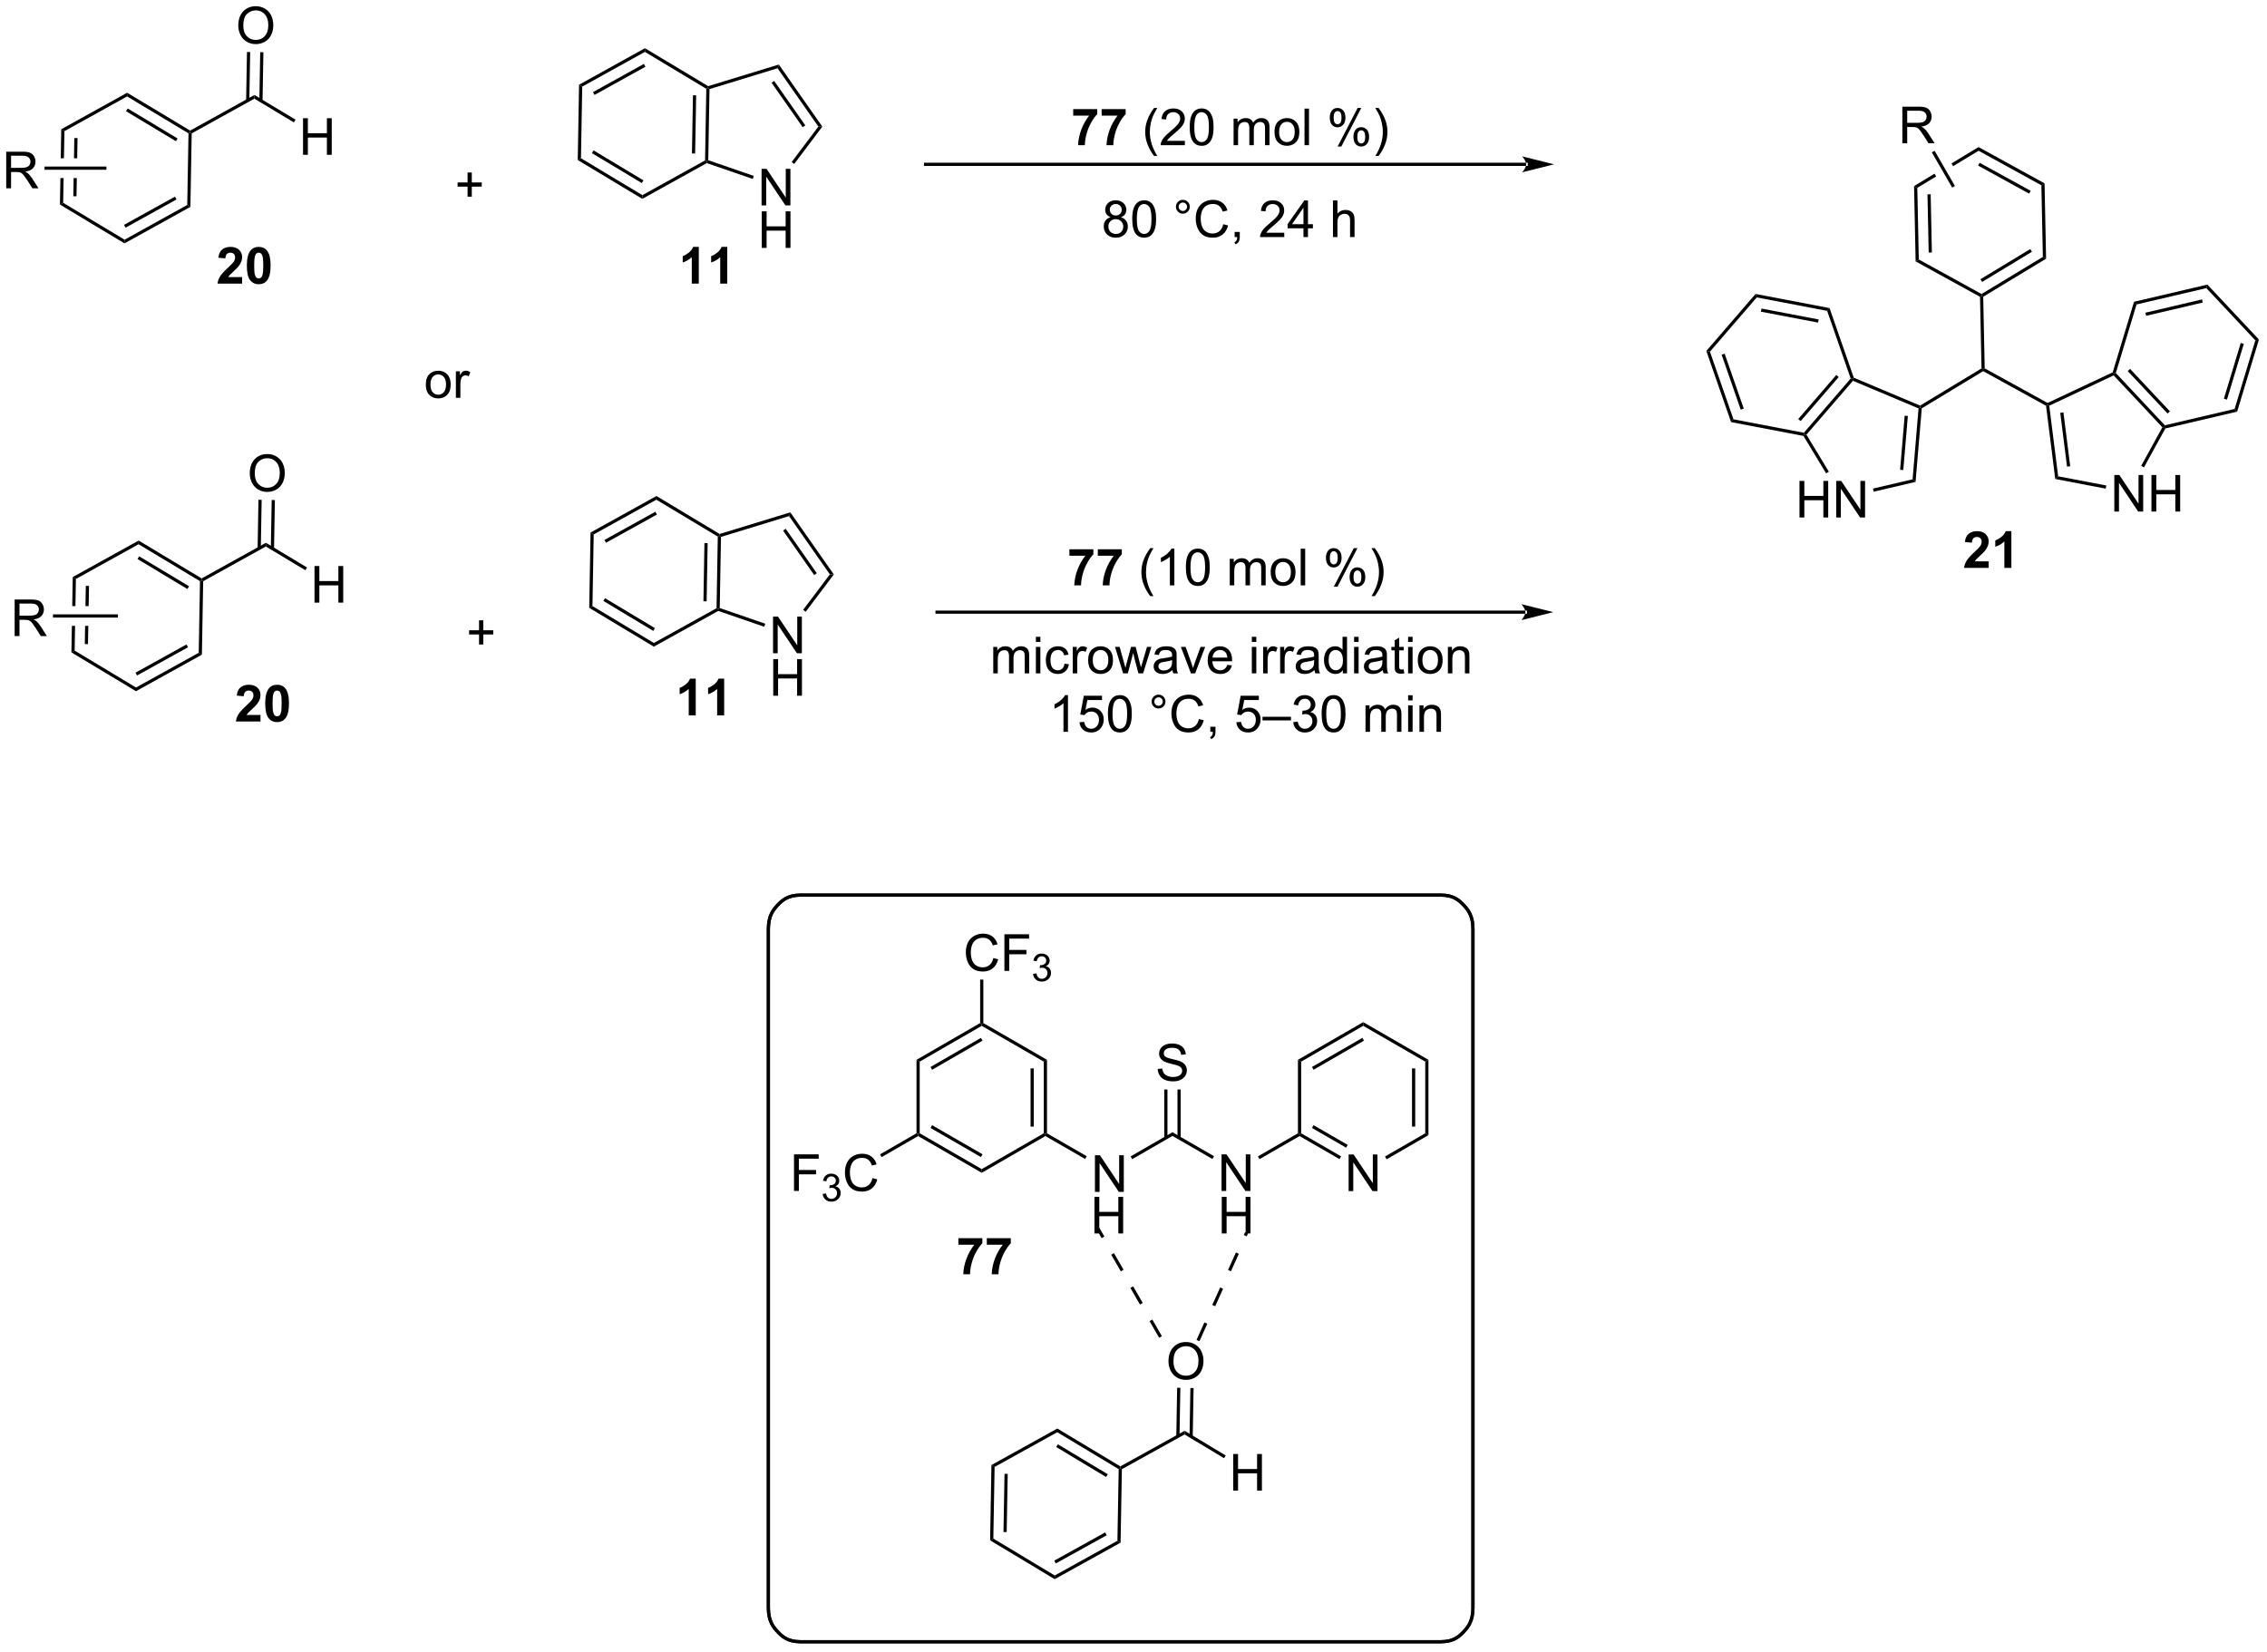 <?xml version="1.0" encoding="UTF-8"?>
<!DOCTYPE svg PUBLIC '-//W3C//DTD SVG 1.0//EN'
          'http://www.w3.org/TR/2001/REC-SVG-20010904/DTD/svg10.dtd'>
<svg stroke-dasharray="none" shape-rendering="auto" xmlns="http://www.w3.org/2000/svg" font-family="'Dialog'" text-rendering="auto" width="973" fill-opacity="1" color-interpolation="auto" color-rendering="auto" preserveAspectRatio="xMidYMid meet" font-size="12px" viewBox="0 0 973 709" fill="black" xmlns:xlink="http://www.w3.org/1999/xlink" stroke="black" image-rendering="auto" stroke-miterlimit="10" stroke-linecap="square" stroke-linejoin="miter" font-style="normal" stroke-width="1" height="709" stroke-dashoffset="0" font-weight="normal" stroke-opacity="1"
><!--Generated by the Batik Graphics2D SVG Generator--><defs id="genericDefs"
  /><g
  ><defs id="defs1"
    ><clipPath clipPathUnits="userSpaceOnUse" id="clipPath1"
      ><path d="M1.294 1.611 L365.861 1.611 L365.861 267.127 L1.294 267.127 L1.294 1.611 Z"
      /></clipPath
      ><clipPath clipPathUnits="userSpaceOnUse" id="clipPath2"
      ><path d="M63.377 134.933 L63.377 393.066 L417.808 393.066 L417.808 134.933 Z"
      /></clipPath
    ></defs
    ><g transform="scale(2.667,2.667) translate(-1.294,-1.611) matrix(1.029,0,0,1.029,-63.896,-137.181)"
    ><path d="M234.596 321.302 L234.596 315.575 L235.375 315.575 L238.382 320.07 L238.382 315.575 L239.109 315.575 L239.109 321.302 L238.33 321.302 L235.322 316.802 L235.322 321.302 L234.596 321.302 Z" stroke="none" clip-path="url(#clipPath2)"
    /></g
    ><g transform="matrix(2.743,0,0,2.743,-173.839,-370.113)"
    ><path d="M234.627 327.952 L234.627 322.226 L235.385 322.226 L235.385 324.577 L238.362 324.577 L238.362 322.226 L239.119 322.226 L239.119 327.952 L238.362 327.952 L238.362 325.252 L235.385 325.252 L235.385 327.952 L234.627 327.952 Z" stroke="none" clip-path="url(#clipPath2)"
    /></g
    ><g transform="matrix(2.743,0,0,2.743,-173.839,-370.113)"
    ><path d="M244.526 302.211 L245.242 302.148 Q245.291 302.578 245.476 302.854 Q245.664 303.13 246.054 303.3 Q246.445 303.469 246.932 303.469 Q247.367 303.469 247.698 303.341 Q248.031 303.211 248.192 302.987 Q248.354 302.763 248.354 302.497 Q248.354 302.227 248.198 302.026 Q248.041 301.825 247.682 301.688 Q247.453 301.599 246.664 301.409 Q245.875 301.219 245.557 301.052 Q245.148 300.836 244.945 300.518 Q244.744 300.2 244.744 299.805 Q244.744 299.372 244.989 298.995 Q245.237 298.617 245.708 298.422 Q246.182 298.227 246.76 298.227 Q247.398 298.227 247.882 298.432 Q248.369 298.638 248.63 299.036 Q248.893 299.435 248.914 299.938 L248.187 299.992 Q248.127 299.45 247.789 299.175 Q247.453 298.896 246.791 298.896 Q246.104 298.896 245.789 299.148 Q245.476 299.398 245.476 299.755 Q245.476 300.062 245.698 300.263 Q245.916 300.461 246.841 300.672 Q247.765 300.88 248.109 301.036 Q248.609 301.266 248.846 301.62 Q249.086 301.974 249.086 302.435 Q249.086 302.891 248.823 303.297 Q248.562 303.7 248.07 303.927 Q247.581 304.151 246.969 304.151 Q246.19 304.151 245.664 303.925 Q245.14 303.695 244.841 303.242 Q244.541 302.786 244.526 302.211 Z" stroke="none" clip-path="url(#clipPath2)"
    /></g
    ><g transform="matrix(2.743,0,0,2.743,-173.839,-370.113)"
    ><path d="M254.514 321.302 L254.514 315.575 L255.293 315.575 L258.301 320.07 L258.301 315.575 L259.027 315.575 L259.027 321.302 L258.249 321.302 L255.241 316.802 L255.241 321.302 L254.514 321.302 Z" stroke="none" clip-path="url(#clipPath2)"
    /></g
    ><g transform="matrix(2.743,0,0,2.743,-173.839,-370.113)"
    ><path d="M254.546 327.952 L254.546 322.226 L255.303 322.226 L255.303 324.577 L258.28 324.577 L258.28 322.226 L259.038 322.226 L259.038 327.952 L258.28 327.952 L258.28 325.252 L255.303 325.252 L255.303 327.952 L254.546 327.952 Z" stroke="none" clip-path="url(#clipPath2)"
    /></g
    ><g transform="matrix(2.743,0,0,2.743,-173.839,-370.113)"
    ><path d="M240.536 316.327 L240.286 315.894 L246.834 312.113 L246.834 312.691 Z" stroke="none" clip-path="url(#clipPath2)"
    /></g
    ><g transform="matrix(2.743,0,0,2.743,-173.839,-370.113)"
    ><path d="M248.119 313 L248.119 305.426 L247.619 305.426 L247.619 313 ZM246.049 313 L246.049 305.426 L245.549 305.426 L245.549 313 Z" stroke="none" clip-path="url(#clipPath2)"
    /></g
    ><g transform="matrix(2.743,0,0,2.743,-173.839,-370.113)"
    ><path d="M246.834 312.691 L246.834 312.113 L253.339 315.869 L253.089 316.302 Z" stroke="none" clip-path="url(#clipPath2)"
    /></g
    ><g transform="matrix(2.743,0,0,2.743,-173.839,-370.113)"
    ><path d="M233.421 315.869 L233.171 316.302 L226.95 312.711 L226.95 312.422 L227.2 312.278 Z" stroke="none" clip-path="url(#clipPath2)"
    /></g
    ><g transform="matrix(2.743,0,0,2.743,-173.839,-370.113)"
    ><path d="M260.455 316.327 L260.205 315.894 L266.468 312.278 L266.718 312.422 L266.718 312.711 Z" stroke="none" clip-path="url(#clipPath2)"
    /></g
    ><g transform="matrix(2.743,0,0,2.743,-173.839,-370.113)"
    ><path d="M227.2 312.278 L226.95 312.422 L226.7 312.278 L226.7 301.066 L227.2 300.778 ZM225.13 311.227 L225.13 302.117 L224.63 302.117 L224.63 311.227 Z" stroke="none" clip-path="url(#clipPath2)"
    /></g
    ><g transform="matrix(2.743,0,0,2.743,-173.839,-370.113)"
    ><path d="M227.2 300.778 L226.7 301.066 L216.991 295.461 L216.991 295.172 L217.241 295.028 Z" stroke="none" clip-path="url(#clipPath2)"
    /></g
    ><g transform="matrix(2.743,0,0,2.743,-173.839,-370.113)"
    ><path d="M216.741 295.028 L216.991 295.172 L216.991 295.461 L207.282 301.066 L206.782 300.778 ZM216.866 297.346 L208.977 301.901 L209.227 302.334 L217.116 297.779 Z" stroke="none" clip-path="url(#clipPath2)"
    /></g
    ><g transform="matrix(2.743,0,0,2.743,-173.839,-370.113)"
    ><path d="M206.782 300.778 L207.282 301.066 L207.282 312.278 L207.032 312.422 L206.782 312.278 Z" stroke="none" clip-path="url(#clipPath2)"
    /></g
    ><g transform="matrix(2.743,0,0,2.743,-173.839,-370.113)"
    ><path d="M207.032 312.711 L207.032 312.422 L207.282 312.278 L216.991 317.883 L216.991 318.461 ZM208.977 311.443 L216.866 315.998 L217.116 315.565 L209.227 311.01 Z" stroke="none" clip-path="url(#clipPath2)"
    /></g
    ><g transform="matrix(2.743,0,0,2.743,-173.839,-370.113)"
    ><path d="M216.991 318.461 L216.991 317.883 L226.7 312.278 L226.95 312.422 L226.95 312.711 Z" stroke="none" clip-path="url(#clipPath2)"
    /></g
    ><g transform="matrix(2.743,0,0,2.743,-173.839,-370.113)"
    ><path d="M274.398 321.322 L274.398 315.595 L275.177 315.595 L278.185 320.09 L278.185 315.595 L278.911 315.595 L278.911 321.322 L278.133 321.322 L275.125 316.822 L275.125 321.322 L274.398 321.322 Z" stroke="none" clip-path="url(#clipPath2)"
    /></g
    ><g transform="matrix(2.743,0,0,2.743,-173.839,-370.113)"
    ><path d="M266.718 312.711 L266.718 312.422 L266.968 312.278 L273.223 315.889 L272.973 316.322 ZM268.663 311.443 L274.008 314.529 L274.258 314.096 L268.913 311.01 Z" stroke="none" clip-path="url(#clipPath2)"
    /></g
    ><g transform="matrix(2.743,0,0,2.743,-173.839,-370.113)"
    ><path d="M280.339 316.347 L280.089 315.914 L286.387 312.278 L286.887 312.566 Z" stroke="none" clip-path="url(#clipPath2)"
    /></g
    ><g transform="matrix(2.743,0,0,2.743,-173.839,-370.113)"
    ><path d="M286.887 312.566 L286.387 312.278 L286.387 301.066 L286.887 300.778 ZM284.817 311.227 L284.817 302.117 L284.317 302.117 L284.317 311.227 Z" stroke="none" clip-path="url(#clipPath2)"
    /></g
    ><g transform="matrix(2.743,0,0,2.743,-173.839,-370.113)"
    ><path d="M286.887 300.778 L286.387 301.066 L276.678 295.461 L276.678 294.883 Z" stroke="none" clip-path="url(#clipPath2)"
    /></g
    ><g transform="matrix(2.743,0,0,2.743,-173.839,-370.113)"
    ><path d="M276.678 294.883 L276.678 295.461 L266.968 301.066 L266.468 300.778 ZM276.553 297.346 L268.663 301.901 L268.913 302.334 L276.803 297.779 Z" stroke="none" clip-path="url(#clipPath2)"
    /></g
    ><g transform="matrix(2.743,0,0,2.743,-173.839,-370.113)"
    ><path d="M266.468 300.778 L266.968 301.066 L266.968 312.278 L266.718 312.422 L266.468 312.278 Z" stroke="none" clip-path="url(#clipPath2)"
    /></g
    ><g transform="matrix(2.743,0,0,2.743,-173.839,-370.113)"
    ><path d="M218.805 284.854 L219.563 285.044 Q219.326 285.979 218.707 286.471 Q218.087 286.961 217.194 286.961 Q216.267 286.961 215.686 286.583 Q215.108 286.206 214.803 285.492 Q214.501 284.776 214.501 283.956 Q214.501 283.06 214.842 282.396 Q215.186 281.729 215.816 281.383 Q216.446 281.036 217.204 281.036 Q218.063 281.036 218.649 281.474 Q219.235 281.911 219.467 282.706 L218.72 282.88 Q218.522 282.255 218.142 281.971 Q217.764 281.685 217.188 281.685 Q216.53 281.685 216.084 282.002 Q215.642 282.318 215.462 282.851 Q215.282 283.385 215.282 283.95 Q215.282 284.682 215.496 285.226 Q215.709 285.771 216.157 286.042 Q216.608 286.31 217.131 286.31 Q217.767 286.31 218.207 285.943 Q218.649 285.575 218.805 284.854 ZM220.536 286.862 L220.536 281.135 L224.401 281.135 L224.401 281.81 L221.294 281.81 L221.294 283.583 L223.981 283.583 L223.981 284.26 L221.294 284.26 L221.294 286.862 L220.536 286.862 Z" stroke="none" clip-path="url(#clipPath2)"
    /></g
    ><g transform="matrix(2.743,0,0,2.743,-173.839,-370.113)"
    ><path d="M225.018 287.327 L225.546 287.257 Q225.638 287.706 225.854 287.903 Q226.073 288.101 226.388 288.101 Q226.759 288.101 227.014 287.843 Q227.272 287.585 227.272 287.204 Q227.272 286.841 227.034 286.606 Q226.798 286.37 226.431 286.37 Q226.282 286.37 226.06 286.429 L226.118 285.966 Q226.171 285.972 226.202 285.972 Q226.54 285.972 226.81 285.796 Q227.079 285.62 227.079 285.253 Q227.079 284.964 226.882 284.774 Q226.686 284.583 226.376 284.583 Q226.067 284.583 225.862 284.776 Q225.657 284.97 225.599 285.356 L225.071 285.263 Q225.169 284.731 225.511 284.44 Q225.854 284.149 226.364 284.149 Q226.716 284.149 227.011 284.3 Q227.308 284.45 227.464 284.712 Q227.62 284.972 227.62 285.265 Q227.62 285.544 227.47 285.772 Q227.321 286.001 227.028 286.136 Q227.409 286.224 227.62 286.501 Q227.831 286.776 227.831 287.192 Q227.831 287.755 227.421 288.147 Q227.011 288.538 226.384 288.538 Q225.819 288.538 225.444 288.202 Q225.071 287.864 225.018 287.327 Z" stroke="none" clip-path="url(#clipPath2)"
    /></g
    ><g transform="matrix(2.743,0,0,2.743,-173.839,-370.113)"
    ><path d="M217.241 295.028 L216.991 295.172 L216.741 295.028 L216.741 288.229 L217.241 288.229 Z" stroke="none" clip-path="url(#clipPath2)"
    /></g
    ><g transform="matrix(2.743,0,0,2.743,-173.839,-370.113)"
    ><path d="M187.616 321.302 L187.616 315.575 L191.48 315.575 L191.48 316.25 L188.374 316.25 L188.374 318.023 L191.061 318.023 L191.061 318.7 L188.374 318.7 L188.374 321.302 L187.616 321.302 Z" stroke="none" clip-path="url(#clipPath2)"
    /></g
    ><g transform="matrix(2.743,0,0,2.743,-173.839,-370.113)"
    ><path d="M192.098 321.767 L192.626 321.697 Q192.718 322.146 192.934 322.344 Q193.153 322.541 193.468 322.541 Q193.839 322.541 194.095 322.283 Q194.352 322.025 194.352 321.644 Q194.352 321.281 194.114 321.047 Q193.878 320.81 193.511 320.81 Q193.362 320.81 193.139 320.869 L193.198 320.406 Q193.251 320.412 193.282 320.412 Q193.62 320.412 193.889 320.236 Q194.159 320.06 194.159 319.693 Q194.159 319.404 193.962 319.215 Q193.766 319.023 193.456 319.023 Q193.147 319.023 192.942 319.217 Q192.737 319.41 192.678 319.797 L192.151 319.703 Q192.249 319.172 192.59 318.881 Q192.934 318.59 193.444 318.59 Q193.796 318.59 194.09 318.74 Q194.387 318.89 194.544 319.152 Q194.7 319.412 194.7 319.705 Q194.7 319.984 194.549 320.213 Q194.401 320.441 194.108 320.576 Q194.489 320.664 194.7 320.941 Q194.911 321.217 194.911 321.633 Q194.911 322.195 194.501 322.588 Q194.09 322.978 193.464 322.978 Q192.899 322.978 192.524 322.642 Q192.151 322.304 192.098 321.767 Z" stroke="none" clip-path="url(#clipPath2)"
    /></g
    ><g transform="matrix(2.743,0,0,2.743,-173.839,-370.113)"
    ><path d="M199.886 319.294 L200.644 319.484 Q200.407 320.419 199.787 320.911 Q199.168 321.401 198.274 321.401 Q197.347 321.401 196.767 321.023 Q196.189 320.646 195.884 319.932 Q195.582 319.216 195.582 318.396 Q195.582 317.5 195.923 316.836 Q196.267 316.169 196.897 315.823 Q197.527 315.477 198.285 315.477 Q199.144 315.477 199.73 315.914 Q200.316 316.352 200.548 317.146 L199.8 317.32 Q199.603 316.695 199.222 316.411 Q198.845 316.125 198.269 316.125 Q197.61 316.125 197.165 316.443 Q196.722 316.758 196.543 317.292 Q196.363 317.825 196.363 318.391 Q196.363 319.122 196.577 319.667 Q196.79 320.211 197.238 320.482 Q197.689 320.75 198.212 320.75 Q198.847 320.75 199.287 320.383 Q199.73 320.016 199.886 319.294 Z" stroke="none" clip-path="url(#clipPath2)"
    /></g
    ><g transform="matrix(2.743,0,0,2.743,-173.839,-370.113)"
    ><path d="M206.782 312.278 L207.032 312.422 L207.032 312.711 L201.329 316.003 L201.079 315.57 Z" stroke="none" clip-path="url(#clipPath2)"
    /></g
    ><g transform="matrix(2.743,0,0,2.743,-173.839,-370.113)"
    ><path d="M246.209 347.981 Q246.209 346.554 246.974 345.749 Q247.74 344.942 248.951 344.942 Q249.743 344.942 250.378 345.322 Q251.016 345.7 251.349 346.377 Q251.685 347.054 251.685 347.913 Q251.685 348.786 251.334 349.473 Q250.982 350.161 250.336 350.515 Q249.693 350.869 248.946 350.869 Q248.138 350.869 247.5 350.478 Q246.865 350.085 246.537 349.411 Q246.209 348.734 246.209 347.981 ZM246.99 347.991 Q246.99 349.028 247.545 349.624 Q248.102 350.218 248.943 350.218 Q249.797 350.218 250.349 349.616 Q250.904 349.015 250.904 347.911 Q250.904 347.21 250.667 346.689 Q250.43 346.168 249.974 345.882 Q249.521 345.593 248.953 345.593 Q248.149 345.593 247.568 346.148 Q246.99 346.7 246.99 347.991 Z" stroke="none" clip-path="url(#clipPath2)"
    /></g
    ><g transform="matrix(2.743,0,0,2.743,-173.839,-370.113)"
    ><path d="M248.735 358.83 L248.725 359.407 L238.918 364.841 L238.671 364.692 L238.676 364.404 Z" stroke="none" clip-path="url(#clipPath2)"
    /></g
    ><g transform="matrix(2.743,0,0,2.743,-173.839,-370.113)"
    ><path d="M238.418 364.832 L238.671 364.692 L238.918 364.841 L238.716 376.339 L238.221 376.042 Z" stroke="none" clip-path="url(#clipPath2)"
    /></g
    ><g transform="matrix(2.743,0,0,2.743,-173.839,-370.113)"
    ><path d="M238.221 376.042 L238.716 376.339 L228.404 382.053 L228.414 381.476 ZM236.298 374.74 L228.33 379.156 L228.573 379.593 L236.541 375.178 Z" stroke="none" clip-path="url(#clipPath2)"
    /></g
    ><g transform="matrix(2.743,0,0,2.743,-173.839,-370.113)"
    ><path d="M228.414 381.476 L228.404 382.053 L218.3 375.98 L218.805 375.7 Z" stroke="none" clip-path="url(#clipPath2)"
    /></g
    ><g transform="matrix(2.743,0,0,2.743,-173.839,-370.113)"
    ><path d="M218.805 375.7 L218.3 375.98 L218.508 364.193 L219.003 364.49 ZM220.893 374.686 L221.054 365.577 L220.554 365.569 L220.393 374.677 Z" stroke="none" clip-path="url(#clipPath2)"
    /></g
    ><g transform="matrix(2.743,0,0,2.743,-173.839,-370.113)"
    ><path d="M219.003 364.49 L218.508 364.193 L228.819 358.479 L228.809 359.056 Z" stroke="none" clip-path="url(#clipPath2)"
    /></g
    ><g transform="matrix(2.743,0,0,2.743,-173.839,-370.113)"
    ><path d="M238.676 364.404 L238.671 364.692 L238.418 364.832 L228.809 359.056 L228.819 358.479 ZM236.709 365.636 L228.901 360.943 L228.643 361.372 L236.451 366.065 Z" stroke="none" clip-path="url(#clipPath2)"
    /></g
    ><g transform="matrix(2.743,0,0,2.743,-173.839,-370.113)"
    ><path d="M250.004 359.738 L250.138 352.144 L249.638 352.136 L249.504 359.73 ZM247.934 359.702 L248.068 352.108 L247.568 352.099 L247.434 359.693 Z" stroke="none" clip-path="url(#clipPath2)"
    /></g
    ><g transform="matrix(2.743,0,0,2.743,-173.839,-370.113)"
    ><path d="M256.338 368.193 L256.338 362.466 L257.096 362.466 L257.096 364.818 L260.072 364.818 L260.072 362.466 L260.83 362.466 L260.83 368.193 L260.072 368.193 L260.072 365.492 L257.096 365.492 L257.096 368.193 L256.338 368.193 Z" stroke="none" clip-path="url(#clipPath2)"
    /></g
    ><g transform="matrix(2.743,0,0,2.743,-173.839,-370.113)"
    ><path d="M248.725 359.407 L248.735 358.83 L255.167 362.696 L254.909 363.125 Z" stroke="none" clip-path="url(#clipPath2)"
    /></g
    ><g transform="matrix(2.743,0,0,2.743,-173.839,-370.113)"
    ><path d="M241.748 339.077 L241.748 339.077 L240.248 336.478 L240.681 336.228 L242.181 338.827 ZM238.748 333.88 L238.748 333.88 L237.248 331.282 L237.681 331.032 L239.181 333.63 ZM235.748 328.684 L235.748 328.684 L234.938 327.281 L235.371 327.031 L236.181 328.434 ZM244.748 344.273 L244.748 344.273 L243.248 341.675 L243.681 341.425 L245.181 344.023 Z" stroke="none" clip-path="url(#clipPath2)"
    /></g
    ><g transform="matrix(2.743,0,0,2.743,-173.839,-370.113)"
    ><path d="M253.065 339.136 L253.065 339.136 L254.297 336.401 L254.753 336.606 L253.521 339.341 ZM255.53 333.666 L255.53 333.666 L256.762 330.93 L257.218 331.136 L255.986 333.871 ZM257.995 328.195 L257.995 328.195 L258.194 327.754 L258.65 327.96 L258.451 328.401 ZM250.6 344.606 L250.6 344.606 L251.832 341.871 L252.288 342.076 L251.056 344.812 Z" stroke="none" clip-path="url(#clipPath2)"
    /></g
    ><g transform="matrix(2.743,0,0,2.743,-173.839,-370.113)"
    ><path d="M213.334 329.714 L213.334 328.695 L217.087 328.695 L217.087 329.492 Q216.624 329.948 216.142 330.805 Q215.663 331.659 215.41 332.623 Q215.157 333.586 215.163 334.344 L214.103 334.344 Q214.131 333.156 214.592 331.922 Q215.056 330.688 215.829 329.714 L213.334 329.714 ZM217.784 329.714 L217.784 328.695 L221.536 328.695 L221.536 329.492 Q221.073 329.948 220.591 330.805 Q220.112 331.659 219.859 332.623 Q219.607 333.586 219.612 334.344 L218.552 334.344 Q218.581 333.156 219.042 331.922 Q219.505 330.688 220.279 329.714 L217.784 329.714 Z" stroke="none" clip-path="url(#clipPath2)"
    /></g
    ><g transform="matrix(2.743,0,0,2.743,-173.839,-370.113)"
    ><path d="M100.662 138.945 Q100.662 137.518 101.427 136.713 Q102.193 135.905 103.404 135.905 Q104.196 135.905 104.831 136.286 Q105.469 136.663 105.802 137.34 Q106.138 138.018 106.138 138.877 Q106.138 139.749 105.787 140.437 Q105.435 141.124 104.789 141.478 Q104.146 141.833 103.399 141.833 Q102.591 141.833 101.954 141.442 Q101.318 141.049 100.99 140.374 Q100.662 139.697 100.662 138.945 ZM101.443 138.955 Q101.443 139.991 101.998 140.588 Q102.555 141.181 103.396 141.181 Q104.25 141.181 104.802 140.58 Q105.357 139.978 105.357 138.874 Q105.357 138.174 105.12 137.653 Q104.883 137.132 104.427 136.846 Q103.974 136.556 103.407 136.556 Q102.602 136.556 102.021 137.111 Q101.443 137.663 101.443 138.955 Z" stroke="none" clip-path="url(#clipPath2)"
    /></g
    ><g transform="matrix(2.743,0,0,2.743,-173.839,-370.113)"
    ><path d="M103.188 149.793 L103.178 150.37 L93.371 155.804 L93.124 155.656 L93.129 155.367 Z" stroke="none" clip-path="url(#clipPath2)"
    /></g
    ><g transform="matrix(2.743,0,0,2.743,-173.839,-370.113)"
    ><path d="M92.871 155.796 L93.124 155.656 L93.371 155.804 L93.169 167.303 L92.674 167.005 Z" stroke="none" clip-path="url(#clipPath2)"
    /></g
    ><g transform="matrix(2.743,0,0,2.743,-173.839,-370.113)"
    ><path d="M92.674 167.005 L93.169 167.303 L82.857 173.016 L82.868 172.439 ZM90.751 165.704 L82.783 170.119 L83.026 170.556 L90.994 166.141 Z" stroke="none" clip-path="url(#clipPath2)"
    /></g
    ><g transform="matrix(2.743,0,0,2.743,-173.839,-370.113)"
    ><path d="M82.868 172.439 L82.857 173.016 L72.753 166.943 L73.258 166.663 Z" stroke="none" clip-path="url(#clipPath2)"
    /></g
    ><g transform="matrix(2.743,0,0,2.743,-173.839,-370.113)"
    ><path d="M72.961 155.156 L72.881 159.695 L73.381 159.695 L73.456 155.454 L72.961 155.156 ZM75.007 156.532 L74.951 159.695 L75.451 159.695 L75.507 156.541 L75.007 156.532 ZM74.897 162.795 L74.847 165.64 L75.347 165.649 L75.397 162.795 ZM72.826 162.795 L72.753 166.943 L73.258 166.663 L73.326 162.795 Z" stroke="none" clip-path="url(#clipPath2)"
    /></g
    ><g transform="matrix(2.743,0,0,2.743,-173.839,-370.113)"
    ><path d="M73.456 155.454 L72.961 155.156 L83.272 149.443 L83.262 150.02 Z" stroke="none" clip-path="url(#clipPath2)"
    /></g
    ><g transform="matrix(2.743,0,0,2.743,-173.839,-370.113)"
    ><path d="M93.129 155.367 L93.124 155.656 L92.871 155.796 L83.262 150.02 L83.272 149.443 ZM91.162 156.6 L83.354 151.907 L83.096 152.335 L90.904 157.028 Z" stroke="none" clip-path="url(#clipPath2)"
    /></g
    ><g transform="matrix(2.743,0,0,2.743,-173.839,-370.113)"
    ><path d="M104.457 150.702 L104.591 143.108 L104.091 143.099 L103.957 150.693 ZM102.387 150.666 L102.521 143.071 L102.021 143.063 L101.887 150.657 Z" stroke="none" clip-path="url(#clipPath2)"
    /></g
    ><g transform="matrix(2.743,0,0,2.743,-173.839,-370.113)"
    ><path d="M110.791 159.156 L110.791 153.43 L111.549 153.43 L111.549 155.781 L114.526 155.781 L114.526 153.43 L115.283 153.43 L115.283 159.156 L114.526 159.156 L114.526 156.456 L111.549 156.456 L111.549 159.156 L110.791 159.156 Z" stroke="none" clip-path="url(#clipPath2)"
    /></g
    ><g transform="matrix(2.743,0,0,2.743,-173.839,-370.113)"
    ><path d="M103.178 150.37 L103.188 149.793 L109.62 153.659 L109.362 154.088 Z" stroke="none" clip-path="url(#clipPath2)"
    /></g
    ><g transform="matrix(2.743,0,0,2.743,-173.839,-370.113)"
    ><path d="M64.349 164.395 L64.349 158.668 L66.888 158.668 Q67.654 158.668 68.052 158.822 Q68.451 158.976 68.688 159.366 Q68.927 159.757 68.927 160.231 Q68.927 160.84 68.532 161.26 Q68.138 161.676 67.313 161.788 Q67.615 161.934 67.771 162.075 Q68.102 162.379 68.399 162.835 L69.396 164.395 L68.443 164.395 L67.685 163.202 Q67.352 162.687 67.136 162.413 Q66.922 162.14 66.753 162.03 Q66.584 161.921 66.407 161.879 Q66.279 161.851 65.985 161.851 L65.107 161.851 L65.107 164.395 L64.349 164.395 ZM65.107 161.194 L66.735 161.194 Q67.256 161.194 67.547 161.088 Q67.841 160.981 67.993 160.744 Q68.146 160.507 68.146 160.231 Q68.146 159.825 67.849 159.564 Q67.555 159.301 66.92 159.301 L65.107 159.301 L65.107 161.194 Z" stroke="none" clip-path="url(#clipPath2)"
    /></g
    ><g transform="matrix(2.743,0,0,2.743,-173.839,-370.113)"
    ><path d="M80.024 160.995 L80.024 161.495 L70.345 161.495 L70.345 160.995 Z" stroke="none" clip-path="url(#clipPath2)"
    /></g
    ><g transform="matrix(2.743,0,0,2.743,-173.839,-370.113)"
    ><path d="M136.535 165.708 L136.535 164.138 L134.975 164.138 L134.975 163.482 L136.535 163.482 L136.535 161.925 L137.199 161.925 L137.199 163.482 L138.756 163.482 L138.756 164.138 L137.199 164.138 L137.199 165.708 L136.535 165.708 Z" stroke="none" clip-path="url(#clipPath2)"
    /></g
    ><g transform="matrix(2.743,0,0,2.743,-173.839,-370.113)"
    ><path d="M182.539 167.076 L182.539 161.349 L183.317 161.349 L186.325 165.844 L186.325 161.349 L187.052 161.349 L187.052 167.076 L186.273 167.076 L183.265 162.576 L183.265 167.076 L182.539 167.076 Z" stroke="none" clip-path="url(#clipPath2)"
    /></g
    ><g transform="matrix(2.743,0,0,2.743,-173.839,-370.113)"
    ><path d="M182.57 173.726 L182.57 167.999 L183.328 167.999 L183.328 170.351 L186.304 170.351 L186.304 167.999 L187.062 167.999 L187.062 173.726 L186.304 173.726 L186.304 171.025 L183.328 171.025 L183.328 173.726 L182.57 173.726 Z" stroke="none" clip-path="url(#clipPath2)"
    /></g
    ><g transform="matrix(2.743,0,0,2.743,-173.839,-370.113)"
    ><path d="M192.048 154.747 L191.43 154.736 L185.042 145.613 L185.243 145.029 ZM189.385 154.553 L184.514 147.597 L184.105 147.884 L188.976 154.84 Z" stroke="none" clip-path="url(#clipPath2)"
    /></g
    ><g transform="matrix(2.743,0,0,2.743,-173.839,-370.113)"
    ><path d="M185.243 145.029 L185.042 145.613 L174.392 148.869 L174.145 148.683 L174.179 148.412 Z" stroke="none" clip-path="url(#clipPath2)"
    /></g
    ><g transform="matrix(2.743,0,0,2.743,-173.839,-370.113)"
    ><path d="M173.893 148.823 L174.145 148.683 L174.392 148.869 L174.197 160.004 L173.944 160.182 L173.697 160.033 ZM171.805 149.838 L171.646 158.946 L172.145 158.955 L172.304 149.847 Z" stroke="none" clip-path="url(#clipPath2)"
    /></g
    ><g transform="matrix(2.743,0,0,2.743,-173.839,-370.113)"
    ><path d="M173.968 160.454 L173.944 160.182 L174.197 160.004 L181.32 162.457 L181.157 162.93 Z" stroke="none" clip-path="url(#clipPath2)"
    /></g
    ><g transform="matrix(2.743,0,0,2.743,-173.839,-370.113)"
    ><path d="M187.648 160.586 L187.248 160.285 L191.43 154.736 L192.048 154.747 Z" stroke="none" clip-path="url(#clipPath2)"
    /></g
    ><g transform="matrix(2.743,0,0,2.743,-173.839,-370.113)"
    ><path d="M174.179 148.412 L174.145 148.683 L173.893 148.823 L164.283 143.049 L164.293 142.472 Z" stroke="none" clip-path="url(#clipPath2)"
    /></g
    ><g transform="matrix(2.743,0,0,2.743,-173.839,-370.113)"
    ><path d="M164.293 142.472 L164.283 143.049 L154.477 148.484 L153.982 148.187 ZM164.125 144.932 L156.157 149.348 L156.4 149.786 L164.367 145.369 Z" stroke="none" clip-path="url(#clipPath2)"
    /></g
    ><g transform="matrix(2.743,0,0,2.743,-173.839,-370.113)"
    ><path d="M153.982 148.187 L154.477 148.484 L154.281 159.694 L153.776 159.974 Z" stroke="none" clip-path="url(#clipPath2)"
    /></g
    ><g transform="matrix(2.743,0,0,2.743,-173.839,-370.113)"
    ><path d="M153.776 159.974 L154.281 159.694 L163.891 165.468 L163.881 166.046 ZM155.991 158.889 L163.799 163.581 L164.057 163.153 L156.248 158.461 Z" stroke="none" clip-path="url(#clipPath2)"
    /></g
    ><g transform="matrix(2.743,0,0,2.743,-173.839,-370.113)"
    ><path d="M163.881 166.046 L163.891 165.468 L173.697 160.033 L173.944 160.182 L173.968 160.454 Z" stroke="none" clip-path="url(#clipPath2)"
    /></g
    ><g transform="matrix(2.743,0,0,2.743,-173.839,-370.113)"
    ><path d="M302.173 160.896 L302.173 160.896 L208.202 160.896 L207.952 160.896 L207.952 160.396 L208.202 160.396 L302.173 160.396 L302.423 160.396 L302.423 160.896 ZM306.548 160.646 L301.548 159.396 C301.548 159.396 302.173 160.099 302.173 160.646 C302.173 161.193 301.548 161.896 301.548 161.896 Z" stroke="none" clip-path="url(#clipPath2)"
    /></g
    ><g stroke-width="0.5" transform="matrix(2.743,0,0,2.743,-173.839,-370.113)"
    ><path fill="none" d="M238.728 275.007 L288.853 275.007 C290.805 275.007 291.698 275.827 292.388 276.559 C293.079 277.291 293.853 278.236 293.853 280.306 L293.853 386.545 C293.853 388.614 293.079 389.56 292.388 390.292 C291.698 391.024 290.805 391.844 288.853 391.844 L188.604 391.844 C186.652 391.844 185.759 391.024 185.069 390.292 C184.378 389.56 183.604 388.614 183.604 386.545 L183.604 280.306 C183.604 278.236 184.378 277.291 185.069 276.559 C185.759 275.827 186.652 275.007 188.604 275.007 Z" clip-path="url(#clipPath2)"
    /></g
    ><g stroke-width="0.5" transform="matrix(2.743,0,0,2.743,-173.839,-370.113)"
    ><path fill="none" d="M238.728 275.007 L288.853 275.007 C290.805 275.007 291.698 275.827 292.388 276.559 C293.079 277.291 293.853 278.236 293.853 280.306 L293.853 386.545 C293.853 388.614 293.079 389.56 292.388 390.292 C291.698 391.024 290.805 391.844 288.853 391.844 L188.604 391.844 C186.652 391.844 185.759 391.024 185.069 390.292 C184.378 389.56 183.604 388.614 183.604 386.545 L183.604 280.306 C183.604 278.236 184.378 277.291 185.069 276.559 C185.759 275.827 186.652 275.007 188.604 275.007 Z" clip-path="url(#clipPath2)"
    /></g
    ><g transform="matrix(2.743,0,0,2.743,-173.839,-370.113)"
    ><path d="M102.459 209.023 Q102.459 207.596 103.224 206.791 Q103.99 205.984 105.201 205.984 Q105.993 205.984 106.628 206.364 Q107.266 206.742 107.599 207.419 Q107.935 208.096 107.935 208.955 Q107.935 209.827 107.584 210.515 Q107.232 211.202 106.586 211.557 Q105.943 211.911 105.196 211.911 Q104.388 211.911 103.75 211.52 Q103.115 211.127 102.787 210.452 Q102.459 209.775 102.459 209.023 ZM103.24 209.033 Q103.24 210.07 103.795 210.666 Q104.352 211.26 105.193 211.26 Q106.047 211.26 106.599 210.658 Q107.154 210.057 107.154 208.952 Q107.154 208.252 106.917 207.731 Q106.68 207.21 106.224 206.924 Q105.771 206.635 105.203 206.635 Q104.399 206.635 103.818 207.189 Q103.24 207.742 103.24 209.033 Z" stroke="none" clip-path="url(#clipPath2)"
    /></g
    ><g transform="matrix(2.743,0,0,2.743,-173.839,-370.113)"
    ><path d="M104.985 219.871 L104.975 220.449 L95.168 225.882 L94.921 225.734 L94.926 225.445 Z" stroke="none" clip-path="url(#clipPath2)"
    /></g
    ><g transform="matrix(2.743,0,0,2.743,-173.839,-370.113)"
    ><path d="M94.668 225.874 L94.921 225.734 L95.168 225.882 L94.966 237.381 L94.471 237.083 Z" stroke="none" clip-path="url(#clipPath2)"
    /></g
    ><g transform="matrix(2.743,0,0,2.743,-173.839,-370.113)"
    ><path d="M94.471 237.083 L94.966 237.381 L84.654 243.095 L84.664 242.517 ZM92.548 235.782 L84.58 240.197 L84.823 240.635 L92.791 236.219 Z" stroke="none" clip-path="url(#clipPath2)"
    /></g
    ><g transform="matrix(2.743,0,0,2.743,-173.839,-370.113)"
    ><path d="M84.664 242.517 L84.654 243.095 L74.55 237.021 L75.055 236.742 Z" stroke="none" clip-path="url(#clipPath2)"
    /></g
    ><g transform="matrix(2.743,0,0,2.743,-173.839,-370.113)"
    ><path d="M74.758 225.234 L74.678 229.773 L75.178 229.773 L75.252 225.532 L74.758 225.234 ZM76.804 226.61 L76.748 229.773 L77.248 229.773 L77.304 226.619 L76.804 226.61 ZM76.694 232.873 L76.644 235.719 L77.143 235.727 L77.194 232.873 ZM74.623 232.873 L74.55 237.021 L75.055 236.742 L75.123 232.873 Z" stroke="none" clip-path="url(#clipPath2)"
    /></g
    ><g transform="matrix(2.743,0,0,2.743,-173.839,-370.113)"
    ><path d="M75.252 225.532 L74.758 225.234 L85.069 219.521 L85.059 220.098 Z" stroke="none" clip-path="url(#clipPath2)"
    /></g
    ><g transform="matrix(2.743,0,0,2.743,-173.839,-370.113)"
    ><path d="M94.926 225.445 L94.921 225.734 L94.668 225.874 L85.059 220.098 L85.069 219.521 ZM92.959 226.678 L85.151 221.985 L84.893 222.413 L92.701 227.107 Z" stroke="none" clip-path="url(#clipPath2)"
    /></g
    ><g transform="matrix(2.743,0,0,2.743,-173.839,-370.113)"
    ><path d="M106.254 220.78 L106.388 213.186 L105.888 213.177 L105.754 220.771 ZM104.184 220.744 L104.318 213.15 L103.818 213.141 L103.684 220.735 Z" stroke="none" clip-path="url(#clipPath2)"
    /></g
    ><g transform="matrix(2.743,0,0,2.743,-173.839,-370.113)"
    ><path d="M112.588 229.234 L112.588 223.508 L113.346 223.508 L113.346 225.859 L116.322 225.859 L116.322 223.508 L117.08 223.508 L117.08 229.234 L116.322 229.234 L116.322 226.534 L113.346 226.534 L113.346 229.234 L112.588 229.234 Z" stroke="none" clip-path="url(#clipPath2)"
    /></g
    ><g transform="matrix(2.743,0,0,2.743,-173.839,-370.113)"
    ><path d="M104.975 220.449 L104.985 219.871 L111.417 223.738 L111.159 224.166 Z" stroke="none" clip-path="url(#clipPath2)"
    /></g
    ><g transform="matrix(2.743,0,0,2.743,-173.839,-370.113)"
    ><path d="M65.667 234.473 L65.667 228.746 L68.206 228.746 Q68.972 228.746 69.37 228.9 Q69.769 229.054 70.005 229.444 Q70.245 229.835 70.245 230.309 Q70.245 230.918 69.849 231.338 Q69.456 231.754 68.63 231.866 Q68.933 232.012 69.089 232.153 Q69.42 232.457 69.716 232.913 L70.714 234.473 L69.761 234.473 L69.003 233.28 Q68.67 232.765 68.454 232.491 Q68.24 232.218 68.071 232.108 Q67.901 231.999 67.724 231.957 Q67.597 231.929 67.302 231.929 L66.425 231.929 L66.425 234.473 L65.667 234.473 ZM66.425 231.273 L68.052 231.273 Q68.573 231.273 68.865 231.166 Q69.159 231.059 69.31 230.822 Q69.464 230.585 69.464 230.309 Q69.464 229.903 69.167 229.642 Q68.873 229.379 68.237 229.379 L66.425 229.379 L66.425 231.273 Z" stroke="none" clip-path="url(#clipPath2)"
    /></g
    ><g transform="matrix(2.743,0,0,2.743,-173.839,-370.113)"
    ><path d="M81.821 231.073 L81.821 231.573 L71.663 231.573 L71.663 231.073 Z" stroke="none" clip-path="url(#clipPath2)"
    /></g
    ><g transform="matrix(2.743,0,0,2.743,-173.839,-370.113)"
    ><path d="M138.332 235.787 L138.332 234.216 L136.772 234.216 L136.772 233.56 L138.332 233.56 L138.332 232.003 L138.996 232.003 L138.996 233.56 L140.553 233.56 L140.553 234.216 L138.996 234.216 L138.996 235.787 L138.332 235.787 Z" stroke="none" clip-path="url(#clipPath2)"
    /></g
    ><g transform="matrix(2.743,0,0,2.743,-173.839,-370.113)"
    ><path d="M184.335 237.154 L184.335 231.427 L185.114 231.427 L188.122 235.922 L188.122 231.427 L188.848 231.427 L188.848 237.154 L188.07 237.154 L185.062 232.654 L185.062 237.154 L184.335 237.154 Z" stroke="none" clip-path="url(#clipPath2)"
    /></g
    ><g transform="matrix(2.743,0,0,2.743,-173.839,-370.113)"
    ><path d="M184.367 243.804 L184.367 238.077 L185.124 238.077 L185.124 240.429 L188.101 240.429 L188.101 238.077 L188.859 238.077 L188.859 243.804 L188.101 243.804 L188.101 241.103 L185.124 241.103 L185.124 243.804 L184.367 243.804 Z" stroke="none" clip-path="url(#clipPath2)"
    /></g
    ><g transform="matrix(2.743,0,0,2.743,-173.839,-370.113)"
    ><path d="M193.845 224.825 L193.227 224.814 L186.839 215.691 L187.04 215.107 ZM191.182 224.631 L186.311 217.675 L185.902 217.962 L190.773 224.918 Z" stroke="none" clip-path="url(#clipPath2)"
    /></g
    ><g transform="matrix(2.743,0,0,2.743,-173.839,-370.113)"
    ><path d="M187.04 215.107 L186.839 215.691 L176.189 218.947 L175.942 218.762 L175.975 218.49 Z" stroke="none" clip-path="url(#clipPath2)"
    /></g
    ><g transform="matrix(2.743,0,0,2.743,-173.839,-370.113)"
    ><path d="M175.69 218.901 L175.942 218.762 L176.189 218.947 L175.994 230.083 L175.741 230.26 L175.494 230.111 ZM173.601 219.916 L173.442 229.024 L173.942 229.033 L174.101 219.925 Z" stroke="none" clip-path="url(#clipPath2)"
    /></g
    ><g transform="matrix(2.743,0,0,2.743,-173.839,-370.113)"
    ><path d="M175.765 230.532 L175.741 230.26 L175.994 230.083 L183.117 232.535 L182.954 233.008 Z" stroke="none" clip-path="url(#clipPath2)"
    /></g
    ><g transform="matrix(2.743,0,0,2.743,-173.839,-370.113)"
    ><path d="M189.445 230.664 L189.045 230.363 L193.227 224.814 L193.845 224.825 Z" stroke="none" clip-path="url(#clipPath2)"
    /></g
    ><g transform="matrix(2.743,0,0,2.743,-173.839,-370.113)"
    ><path d="M175.975 218.49 L175.942 218.762 L175.69 218.901 L166.079 213.127 L166.09 212.55 Z" stroke="none" clip-path="url(#clipPath2)"
    /></g
    ><g transform="matrix(2.743,0,0,2.743,-173.839,-370.113)"
    ><path d="M166.09 212.55 L166.079 213.127 L156.274 218.563 L155.779 218.265 ZM165.922 215.01 L157.954 219.426 L158.196 219.864 L166.164 215.447 Z" stroke="none" clip-path="url(#clipPath2)"
    /></g
    ><g transform="matrix(2.743,0,0,2.743,-173.839,-370.113)"
    ><path d="M155.779 218.265 L156.274 218.563 L156.078 229.772 L155.573 230.052 Z" stroke="none" clip-path="url(#clipPath2)"
    /></g
    ><g transform="matrix(2.743,0,0,2.743,-173.839,-370.113)"
    ><path d="M155.573 230.052 L156.078 229.772 L165.688 235.547 L165.678 236.124 ZM157.787 228.968 L165.596 233.66 L165.854 233.231 L158.045 228.539 Z" stroke="none" clip-path="url(#clipPath2)"
    /></g
    ><g transform="matrix(2.743,0,0,2.743,-173.839,-370.113)"
    ><path d="M165.678 236.124 L165.688 235.547 L175.494 230.111 L175.741 230.26 L175.765 230.532 Z" stroke="none" clip-path="url(#clipPath2)"
    /></g
    ><g transform="matrix(2.743,0,0,2.743,-173.839,-370.113)"
    ><path d="M302.056 230.974 L302.056 230.974 L209.999 230.974 L209.749 230.974 L209.749 230.474 L209.999 230.474 L302.056 230.474 L302.306 230.474 L302.306 230.974 ZM306.431 230.724 L301.431 229.474 C301.431 229.474 302.056 230.177 302.056 230.724 C302.056 231.271 301.431 231.974 301.431 231.974 Z" stroke="none" clip-path="url(#clipPath2)"
    /></g
    ><g transform="matrix(2.743,0,0,2.743,-173.839,-370.113)"
    ><path d="M130.004 195.107 Q130.004 193.956 130.644 193.401 Q131.181 192.94 131.949 192.94 Q132.806 192.94 133.347 193.5 Q133.892 194.06 133.892 195.05 Q133.892 195.849 133.649 196.31 Q133.41 196.768 132.952 197.024 Q132.493 197.276 131.949 197.276 Q131.079 197.276 130.54 196.719 Q130.004 196.159 130.004 195.107 ZM130.728 195.107 Q130.728 195.904 131.074 196.302 Q131.423 196.698 131.949 196.698 Q132.472 196.698 132.819 196.3 Q133.168 195.901 133.168 195.083 Q133.168 194.315 132.819 193.919 Q132.47 193.521 131.949 193.521 Q131.423 193.521 131.074 193.917 Q130.728 194.31 130.728 195.107 ZM134.708 197.182 L134.708 193.034 L135.341 193.034 L135.341 193.662 Q135.583 193.221 135.786 193.081 Q135.992 192.94 136.239 192.94 Q136.594 192.94 136.961 193.167 L136.719 193.818 Q136.461 193.667 136.203 193.667 Q135.974 193.667 135.789 193.805 Q135.607 193.943 135.528 194.19 Q135.411 194.565 135.411 195.011 L135.411 197.182 L134.708 197.182 Z" stroke="none" clip-path="url(#clipPath2)"
    /></g
    ><g transform="matrix(2.743,0,0,2.743,-173.839,-370.113)"
    ><path d="M231.303 153.021 L231.303 152.003 L235.056 152.003 L235.056 152.799 Q234.592 153.255 234.11 154.112 Q233.631 154.966 233.379 155.93 Q233.126 156.893 233.131 157.651 L232.071 157.651 Q232.1 156.464 232.561 155.229 Q233.024 153.995 233.798 153.021 L231.303 153.021 ZM235.752 153.021 L235.752 152.003 L239.505 152.003 L239.505 152.799 Q239.041 153.255 238.56 154.112 Q238.081 154.966 237.828 155.93 Q237.575 156.893 237.581 157.651 L236.521 157.651 Q236.549 156.464 237.01 155.229 Q237.474 153.995 238.247 153.021 L235.752 153.021 Z" stroke="none" clip-path="url(#clipPath2)"
    /></g
    ><g transform="matrix(2.743,0,0,2.743,-173.839,-370.113)"
    ><path d="M243.956 159.336 Q243.372 158.602 242.969 157.617 Q242.567 156.63 242.567 155.576 Q242.567 154.646 242.87 153.794 Q243.221 152.807 243.956 151.826 L244.458 151.826 Q243.987 152.638 243.833 152.987 Q243.596 153.526 243.458 154.112 Q243.291 154.841 243.291 155.581 Q243.291 157.458 244.458 159.336 L243.956 159.336 ZM248.776 156.974 L248.776 157.651 L244.989 157.651 Q244.982 157.396 245.073 157.161 Q245.216 156.776 245.534 156.401 Q245.854 156.026 246.456 155.534 Q247.388 154.768 247.716 154.32 Q248.044 153.873 248.044 153.474 Q248.044 153.057 247.745 152.771 Q247.448 152.482 246.966 152.482 Q246.458 152.482 246.153 152.786 Q245.849 153.091 245.846 153.63 L245.122 153.557 Q245.198 152.748 245.682 152.326 Q246.166 151.901 246.982 151.901 Q247.807 151.901 248.286 152.359 Q248.768 152.815 248.768 153.49 Q248.768 153.833 248.627 154.167 Q248.487 154.498 248.159 154.865 Q247.833 155.232 247.075 155.873 Q246.442 156.404 246.263 156.594 Q246.083 156.784 245.966 156.974 L248.776 156.974 ZM249.53 154.826 Q249.53 153.81 249.738 153.193 Q249.946 152.573 250.358 152.237 Q250.772 151.901 251.397 151.901 Q251.858 151.901 252.204 152.086 Q252.553 152.271 252.78 152.623 Q253.006 152.971 253.134 153.474 Q253.264 153.974 253.264 154.826 Q253.264 155.833 253.056 156.453 Q252.85 157.073 252.436 157.411 Q252.024 157.75 251.397 157.75 Q250.569 157.75 250.095 157.154 Q249.53 156.44 249.53 154.826 ZM250.251 154.826 Q250.251 156.237 250.582 156.703 Q250.912 157.169 251.397 157.169 Q251.881 157.169 252.209 156.701 Q252.54 156.232 252.54 154.826 Q252.54 153.411 252.209 152.948 Q251.881 152.482 251.389 152.482 Q250.905 152.482 250.616 152.893 Q250.251 153.417 250.251 154.826 ZM256.397 157.651 L256.397 153.503 L257.024 153.503 L257.024 154.083 Q257.22 153.779 257.543 153.594 Q257.868 153.409 258.282 153.409 Q258.743 153.409 259.038 153.602 Q259.334 153.792 259.454 154.136 Q259.946 153.409 260.735 153.409 Q261.353 153.409 261.683 153.75 Q262.017 154.091 262.017 154.802 L262.017 157.651 L261.319 157.651 L261.319 155.036 Q261.319 154.615 261.248 154.43 Q261.181 154.245 261.001 154.133 Q260.821 154.018 260.579 154.018 Q260.142 154.018 259.853 154.31 Q259.564 154.599 259.564 155.24 L259.564 157.651 L258.86 157.651 L258.86 154.956 Q258.86 154.487 258.689 154.253 Q258.517 154.018 258.126 154.018 Q257.829 154.018 257.577 154.174 Q257.327 154.331 257.212 154.633 Q257.1 154.932 257.1 155.498 L257.1 157.651 L256.397 157.651 ZM262.798 155.576 Q262.798 154.424 263.439 153.87 Q263.975 153.409 264.743 153.409 Q265.6 153.409 266.142 153.969 Q266.686 154.529 266.686 155.518 Q266.686 156.318 266.444 156.779 Q266.204 157.237 265.746 157.492 Q265.288 157.745 264.743 157.745 Q263.873 157.745 263.334 157.188 Q262.798 156.628 262.798 155.576 ZM263.522 155.576 Q263.522 156.373 263.868 156.771 Q264.217 157.167 264.743 157.167 Q265.267 157.167 265.613 156.768 Q265.962 156.37 265.962 155.552 Q265.962 154.784 265.613 154.388 Q265.264 153.99 264.743 153.99 Q264.217 153.99 263.868 154.386 Q263.522 154.779 263.522 155.576 ZM267.495 157.651 L267.495 151.924 L268.198 151.924 L268.198 157.651 L267.495 157.651 ZM271.448 153.299 Q271.448 152.685 271.755 152.255 Q272.065 151.826 272.651 151.826 Q273.19 151.826 273.541 152.211 Q273.896 152.596 273.896 153.341 Q273.896 154.068 273.539 154.461 Q273.182 154.854 272.659 154.854 Q272.138 154.854 271.791 154.469 Q271.448 154.081 271.448 153.299 ZM272.669 152.31 Q272.409 152.31 272.234 152.536 Q272.06 152.763 272.06 153.37 Q272.06 153.919 272.234 154.146 Q272.411 154.37 272.669 154.37 Q272.935 154.37 273.109 154.143 Q273.284 153.917 273.284 153.315 Q273.284 152.761 273.106 152.536 Q272.932 152.31 272.669 152.31 ZM272.674 157.862 L275.807 151.826 L276.377 151.826 L273.255 157.862 L272.674 157.862 ZM275.151 156.307 Q275.151 155.69 275.458 155.263 Q275.768 154.833 276.356 154.833 Q276.896 154.833 277.25 155.219 Q277.604 155.604 277.604 156.349 Q277.604 157.076 277.245 157.469 Q276.888 157.862 276.362 157.862 Q275.841 157.862 275.495 157.474 Q275.151 157.083 275.151 156.307 ZM276.377 155.318 Q276.112 155.318 275.937 155.544 Q275.763 155.771 275.763 156.378 Q275.763 156.924 275.937 157.151 Q276.114 157.378 276.372 157.378 Q276.643 157.378 276.815 157.151 Q276.989 156.924 276.989 156.323 Q276.989 155.768 276.812 155.544 Q276.638 155.318 276.377 155.318 ZM279.084 159.336 L278.579 159.336 Q279.748 157.458 279.748 155.581 Q279.748 154.846 279.579 154.123 Q279.446 153.536 279.209 152.998 Q279.056 152.646 278.579 151.826 L279.084 151.826 Q279.819 152.807 280.17 153.794 Q280.47 154.646 280.47 155.576 Q280.47 156.63 280.066 157.617 Q279.663 158.602 279.084 159.336 Z" stroke="none" clip-path="url(#clipPath2)"
    /></g
    ><g transform="matrix(2.743,0,0,2.743,-173.839,-370.113)"
    ><path d="M230.704 221.901 L230.704 220.883 L234.457 220.883 L234.457 221.68 Q233.993 222.136 233.512 222.992 Q233.032 223.846 232.78 224.81 Q232.527 225.774 232.532 226.531 L231.472 226.531 Q231.501 225.344 231.962 224.109 Q232.426 222.875 233.199 221.901 L230.704 221.901 ZM235.154 221.901 L235.154 220.883 L238.906 220.883 L238.906 221.68 Q238.442 222.136 237.961 222.992 Q237.482 223.846 237.229 224.81 Q236.976 225.774 236.982 226.531 L235.922 226.531 Q235.95 225.344 236.411 224.109 Q236.875 222.875 237.648 221.901 L235.154 221.901 Z" stroke="none" clip-path="url(#clipPath2)"
    /></g
    ><g transform="matrix(2.743,0,0,2.743,-173.839,-370.113)"
    ><path d="M243.357 228.216 Q242.773 227.482 242.369 226.498 Q241.969 225.511 241.969 224.456 Q241.969 223.526 242.271 222.675 Q242.622 221.688 243.357 220.706 L243.859 220.706 Q243.388 221.518 243.234 221.867 Q242.997 222.406 242.859 222.992 Q242.692 223.721 242.692 224.461 Q242.692 226.339 243.859 228.216 L243.357 228.216 ZM247.13 226.531 L246.427 226.531 L246.427 222.05 Q246.172 222.292 245.76 222.534 Q245.349 222.776 245.021 222.899 L245.021 222.219 Q245.609 221.94 246.049 221.547 Q246.492 221.151 246.677 220.781 L247.13 220.781 L247.13 226.531 ZM248.931 223.706 Q248.931 222.69 249.139 222.073 Q249.347 221.453 249.759 221.117 Q250.173 220.781 250.798 220.781 Q251.259 220.781 251.605 220.966 Q251.954 221.151 252.181 221.503 Q252.407 221.852 252.535 222.354 Q252.665 222.854 252.665 223.706 Q252.665 224.714 252.457 225.333 Q252.251 225.953 251.837 226.292 Q251.425 226.63 250.798 226.63 Q249.97 226.63 249.496 226.034 Q248.931 225.321 248.931 223.706 ZM249.652 223.706 Q249.652 225.117 249.983 225.583 Q250.314 226.05 250.798 226.05 Q251.282 226.05 251.61 225.581 Q251.941 225.112 251.941 223.706 Q251.941 222.292 251.61 221.828 Q251.282 221.362 250.79 221.362 Q250.306 221.362 250.017 221.774 Q249.652 222.297 249.652 223.706 ZM255.798 226.531 L255.798 222.383 L256.425 222.383 L256.425 222.964 Q256.621 222.659 256.944 222.474 Q257.269 222.289 257.683 222.289 Q258.144 222.289 258.438 222.482 Q258.735 222.672 258.855 223.016 Q259.347 222.289 260.136 222.289 Q260.754 222.289 261.084 222.63 Q261.418 222.971 261.418 223.682 L261.418 226.531 L260.72 226.531 L260.72 223.917 Q260.72 223.495 260.649 223.31 Q260.582 223.125 260.402 223.013 Q260.222 222.899 259.98 222.899 Q259.543 222.899 259.254 223.19 Q258.965 223.479 258.965 224.12 L258.965 226.531 L258.261 226.531 L258.261 223.836 Q258.261 223.367 258.09 223.133 Q257.918 222.899 257.527 222.899 Q257.23 222.899 256.978 223.055 Q256.728 223.211 256.613 223.513 Q256.501 223.813 256.501 224.378 L256.501 226.531 L255.798 226.531 ZM262.199 224.456 Q262.199 223.305 262.84 222.75 Q263.376 222.289 264.144 222.289 Q265.001 222.289 265.543 222.849 Q266.087 223.409 266.087 224.399 Q266.087 225.198 265.845 225.659 Q265.605 226.117 265.147 226.373 Q264.688 226.625 264.144 226.625 Q263.274 226.625 262.735 226.068 Q262.199 225.508 262.199 224.456 ZM262.923 224.456 Q262.923 225.253 263.269 225.651 Q263.618 226.047 264.144 226.047 Q264.668 226.047 265.014 225.649 Q265.363 225.25 265.363 224.432 Q265.363 223.664 265.014 223.268 Q264.665 222.87 264.144 222.87 Q263.618 222.87 263.269 223.266 Q262.923 223.659 262.923 224.456 ZM266.896 226.531 L266.896 220.805 L267.599 220.805 L267.599 226.531 L266.896 226.531 ZM270.849 222.18 Q270.849 221.565 271.156 221.136 Q271.466 220.706 272.052 220.706 Q272.591 220.706 272.942 221.091 Q273.297 221.477 273.297 222.221 Q273.297 222.948 272.94 223.341 Q272.583 223.734 272.06 223.734 Q271.539 223.734 271.192 223.349 Q270.849 222.961 270.849 222.18 ZM272.07 221.19 Q271.81 221.19 271.635 221.417 Q271.461 221.643 271.461 222.25 Q271.461 222.8 271.635 223.026 Q271.812 223.25 272.07 223.25 Q272.336 223.25 272.51 223.024 Q272.685 222.797 272.685 222.196 Q272.685 221.641 272.507 221.417 Q272.333 221.19 272.07 221.19 ZM272.075 226.742 L275.208 220.706 L275.778 220.706 L272.656 226.742 L272.075 226.742 ZM274.552 225.188 Q274.552 224.571 274.859 224.143 Q275.169 223.714 275.757 223.714 Q276.297 223.714 276.651 224.099 Q277.005 224.484 277.005 225.229 Q277.005 225.956 276.646 226.349 Q276.289 226.742 275.763 226.742 Q275.242 226.742 274.896 226.354 Q274.552 225.964 274.552 225.188 ZM275.778 224.198 Q275.513 224.198 275.338 224.425 Q275.164 224.651 275.164 225.258 Q275.164 225.805 275.338 226.031 Q275.515 226.258 275.773 226.258 Q276.044 226.258 276.216 226.031 Q276.39 225.805 276.39 225.203 Q276.39 224.649 276.213 224.425 Q276.039 224.198 275.778 224.198 ZM278.485 228.216 L277.98 228.216 Q279.149 226.339 279.149 224.461 Q279.149 223.727 278.98 223.003 Q278.847 222.417 278.61 221.878 Q278.457 221.526 277.98 220.706 L278.485 220.706 Q279.22 221.688 279.571 222.675 Q279.871 223.526 279.871 224.456 Q279.871 225.511 279.467 226.498 Q279.063 227.482 278.485 228.216 Z" stroke="none" clip-path="url(#clipPath2)"
    /></g
    ><g transform="matrix(2.743,0,0,2.743,-173.839,-370.113)"
    ><path d="M218.794 240.307 L218.794 236.159 L219.422 236.159 L219.422 236.74 Q219.617 236.435 219.94 236.25 Q220.265 236.065 220.679 236.065 Q221.14 236.065 221.435 236.258 Q221.732 236.448 221.851 236.792 Q222.344 236.065 223.133 236.065 Q223.75 236.065 224.081 236.406 Q224.414 236.748 224.414 237.458 L224.414 240.307 L223.716 240.307 L223.716 237.693 Q223.716 237.271 223.646 237.086 Q223.578 236.901 223.398 236.789 Q223.219 236.675 222.976 236.675 Q222.539 236.675 222.25 236.966 Q221.961 237.255 221.961 237.896 L221.961 240.307 L221.258 240.307 L221.258 237.612 Q221.258 237.143 221.086 236.909 Q220.914 236.675 220.523 236.675 Q220.226 236.675 219.974 236.831 Q219.724 236.987 219.609 237.289 Q219.497 237.589 219.497 238.154 L219.497 240.307 L218.794 240.307 ZM225.461 235.388 L225.461 234.581 L226.164 234.581 L226.164 235.388 L225.461 235.388 ZM225.461 240.307 L225.461 236.159 L226.164 236.159 L226.164 240.307 L225.461 240.307 ZM229.941 238.787 L230.634 238.878 Q230.519 239.591 230.053 239.998 Q229.587 240.401 228.907 240.401 Q228.056 240.401 227.537 239.844 Q227.019 239.287 227.019 238.248 Q227.019 237.576 227.241 237.073 Q227.465 236.568 227.92 236.318 Q228.376 236.065 228.91 236.065 Q229.587 236.065 230.017 236.406 Q230.446 236.748 230.566 237.378 L229.884 237.482 Q229.785 237.065 229.537 236.854 Q229.29 236.643 228.939 236.643 Q228.407 236.643 228.074 237.024 Q227.743 237.404 227.743 238.229 Q227.743 239.065 228.064 239.445 Q228.384 239.823 228.899 239.823 Q229.314 239.823 229.59 239.57 Q229.868 239.315 229.941 238.787 ZM231.228 240.307 L231.228 236.159 L231.86 236.159 L231.86 236.787 Q232.103 236.346 232.306 236.206 Q232.512 236.065 232.759 236.065 Q233.113 236.065 233.48 236.292 L233.238 236.943 Q232.98 236.792 232.722 236.792 Q232.493 236.792 232.308 236.93 Q232.126 237.068 232.048 237.315 Q231.931 237.69 231.931 238.136 L231.931 240.307 L231.228 240.307 ZM233.637 238.232 Q233.637 237.081 234.277 236.526 Q234.814 236.065 235.582 236.065 Q236.439 236.065 236.98 236.625 Q237.524 237.185 237.524 238.175 Q237.524 238.974 237.282 239.435 Q237.043 239.893 236.584 240.149 Q236.126 240.401 235.582 240.401 Q234.712 240.401 234.173 239.844 Q233.637 239.284 233.637 238.232 ZM234.36 238.232 Q234.36 239.029 234.707 239.427 Q235.056 239.823 235.582 239.823 Q236.105 239.823 236.452 239.425 Q236.801 239.026 236.801 238.208 Q236.801 237.44 236.452 237.044 Q236.103 236.646 235.582 236.646 Q235.056 236.646 234.707 237.042 Q234.36 237.435 234.36 238.232 ZM239.114 240.307 L237.844 236.159 L238.57 236.159 L239.232 238.552 L239.476 239.443 Q239.492 239.378 239.692 238.589 L240.351 236.159 L241.075 236.159 L241.695 238.565 L241.903 239.357 L242.14 238.557 L242.851 236.159 L243.536 236.159 L242.239 240.307 L241.508 240.307 L240.849 237.823 L240.687 237.115 L239.849 240.307 L239.114 240.307 ZM246.832 239.794 Q246.441 240.128 246.079 240.266 Q245.72 240.401 245.306 240.401 Q244.621 240.401 244.254 240.068 Q243.887 239.732 243.887 239.214 Q243.887 238.909 244.024 238.656 Q244.165 238.404 244.389 238.253 Q244.613 238.099 244.894 238.021 Q245.103 237.966 245.519 237.917 Q246.371 237.815 246.774 237.675 Q246.777 237.529 246.777 237.49 Q246.777 237.06 246.579 236.886 Q246.308 236.646 245.777 236.646 Q245.282 236.646 245.045 236.82 Q244.808 236.995 244.696 237.435 L244.009 237.341 Q244.103 236.901 244.316 236.63 Q244.532 236.357 244.939 236.211 Q245.345 236.065 245.879 236.065 Q246.41 236.065 246.741 236.19 Q247.074 236.315 247.23 236.505 Q247.387 236.693 247.449 236.982 Q247.485 237.162 247.485 237.63 L247.485 238.568 Q247.485 239.55 247.53 239.81 Q247.574 240.068 247.707 240.307 L246.972 240.307 Q246.863 240.089 246.832 239.794 ZM246.774 238.224 Q246.392 238.38 245.626 238.49 Q245.191 238.552 245.012 238.63 Q244.832 238.708 244.733 238.859 Q244.637 239.011 244.637 239.193 Q244.637 239.474 244.85 239.662 Q245.064 239.849 245.472 239.849 Q245.879 239.849 246.194 239.672 Q246.512 239.495 246.66 239.185 Q246.774 238.948 246.774 238.482 L246.774 238.224 ZM249.726 240.307 L248.148 236.159 L248.89 236.159 L249.781 238.643 Q249.927 239.044 250.047 239.479 Q250.14 239.151 250.31 238.69 L251.232 236.159 L251.953 236.159 L250.383 240.307 L249.726 240.307 ZM255.414 238.971 L256.14 239.06 Q255.969 239.698 255.502 240.05 Q255.039 240.401 254.317 240.401 Q253.406 240.401 252.872 239.841 Q252.341 239.279 252.341 238.268 Q252.341 237.221 252.88 236.643 Q253.419 236.065 254.278 236.065 Q255.109 236.065 255.635 236.633 Q256.164 237.198 256.164 238.224 Q256.164 238.287 256.161 238.412 L253.067 238.412 Q253.107 239.096 253.453 239.461 Q253.802 239.823 254.32 239.823 Q254.708 239.823 254.982 239.62 Q255.255 239.417 255.414 238.971 ZM253.107 237.833 L255.422 237.833 Q255.375 237.31 255.156 237.05 Q254.82 236.643 254.286 236.643 Q253.802 236.643 253.471 236.969 Q253.14 237.292 253.107 237.833 ZM259.25 235.388 L259.25 234.581 L259.953 234.581 L259.953 235.388 L259.25 235.388 ZM259.25 240.307 L259.25 236.159 L259.953 236.159 L259.953 240.307 L259.25 240.307 ZM261.017 240.307 L261.017 236.159 L261.649 236.159 L261.649 236.787 Q261.892 236.346 262.095 236.206 Q262.3 236.065 262.548 236.065 Q262.902 236.065 263.269 236.292 L263.027 236.943 Q262.769 236.792 262.512 236.792 Q262.282 236.792 262.097 236.93 Q261.915 237.068 261.837 237.315 Q261.72 237.69 261.72 238.136 L261.72 240.307 L261.017 240.307 ZM263.681 240.307 L263.681 236.159 L264.314 236.159 L264.314 236.787 Q264.556 236.346 264.759 236.206 Q264.965 236.065 265.212 236.065 Q265.566 236.065 265.933 236.292 L265.691 236.943 Q265.433 236.792 265.175 236.792 Q264.946 236.792 264.762 236.93 Q264.579 237.068 264.501 237.315 Q264.384 237.69 264.384 238.136 L264.384 240.307 L263.681 240.307 ZM269.058 239.794 Q268.668 240.128 268.306 240.266 Q267.946 240.401 267.532 240.401 Q266.847 240.401 266.48 240.068 Q266.113 239.732 266.113 239.214 Q266.113 238.909 266.251 238.656 Q266.392 238.404 266.616 238.253 Q266.84 238.099 267.121 238.021 Q267.329 237.966 267.746 237.917 Q268.597 237.815 269.001 237.675 Q269.004 237.529 269.004 237.49 Q269.004 237.06 268.806 236.886 Q268.535 236.646 268.004 236.646 Q267.509 236.646 267.272 236.82 Q267.035 236.995 266.923 237.435 L266.235 237.341 Q266.329 236.901 266.543 236.63 Q266.759 236.357 267.165 236.211 Q267.571 236.065 268.105 236.065 Q268.637 236.065 268.967 236.19 Q269.3 236.315 269.457 236.505 Q269.613 236.693 269.675 236.982 Q269.712 237.162 269.712 237.63 L269.712 238.568 Q269.712 239.55 269.756 239.81 Q269.8 240.068 269.933 240.307 L269.199 240.307 Q269.09 240.089 269.058 239.794 ZM269.001 238.224 Q268.618 238.38 267.853 238.49 Q267.418 238.552 267.238 238.63 Q267.058 238.708 266.959 238.859 Q266.863 239.011 266.863 239.193 Q266.863 239.474 267.077 239.662 Q267.29 239.849 267.699 239.849 Q268.105 239.849 268.42 239.672 Q268.738 239.495 268.887 239.185 Q269.001 238.948 269.001 238.482 L269.001 238.224 ZM273.492 240.307 L273.492 239.784 Q273.099 240.401 272.333 240.401 Q271.836 240.401 271.419 240.128 Q271.005 239.854 270.776 239.365 Q270.547 238.873 270.547 238.237 Q270.547 237.615 270.752 237.109 Q270.961 236.604 271.375 236.336 Q271.789 236.065 272.302 236.065 Q272.677 236.065 272.969 236.224 Q273.263 236.38 273.445 236.636 L273.445 234.581 L274.146 234.581 L274.146 240.307 L273.492 240.307 ZM271.271 238.237 Q271.271 239.034 271.606 239.43 Q271.942 239.823 272.398 239.823 Q272.859 239.823 273.182 239.445 Q273.505 239.068 273.505 238.294 Q273.505 237.443 273.177 237.044 Q272.849 236.646 272.367 236.646 Q271.898 236.646 271.583 237.029 Q271.271 237.412 271.271 238.237 ZM275.254 235.388 L275.254 234.581 L275.957 234.581 L275.957 235.388 L275.254 235.388 ZM275.254 240.307 L275.254 236.159 L275.957 236.159 L275.957 240.307 L275.254 240.307 ZM279.734 239.794 Q279.344 240.128 278.981 240.266 Q278.622 240.401 278.208 240.401 Q277.523 240.401 277.156 240.068 Q276.789 239.732 276.789 239.214 Q276.789 238.909 276.927 238.656 Q277.067 238.404 277.291 238.253 Q277.515 238.099 277.797 238.021 Q278.005 237.966 278.422 237.917 Q279.273 237.815 279.677 237.675 Q279.679 237.529 279.679 237.49 Q279.679 237.06 279.481 236.886 Q279.211 236.646 278.679 236.646 Q278.185 236.646 277.948 236.82 Q277.711 236.995 277.599 237.435 L276.911 237.341 Q277.005 236.901 277.219 236.63 Q277.435 236.357 277.841 236.211 Q278.247 236.065 278.781 236.065 Q279.312 236.065 279.643 236.19 Q279.976 236.315 280.133 236.505 Q280.289 236.693 280.351 236.982 Q280.388 237.162 280.388 237.63 L280.388 238.568 Q280.388 239.55 280.432 239.81 Q280.476 240.068 280.609 240.307 L279.875 240.307 Q279.765 240.089 279.734 239.794 ZM279.677 238.224 Q279.294 238.38 278.528 238.49 Q278.094 238.552 277.914 238.63 Q277.734 238.708 277.635 238.859 Q277.539 239.011 277.539 239.193 Q277.539 239.474 277.752 239.662 Q277.966 239.849 278.375 239.849 Q278.781 239.849 279.096 239.672 Q279.414 239.495 279.562 239.185 Q279.677 238.948 279.677 238.482 L279.677 238.224 ZM283.012 239.677 L283.113 240.3 Q282.816 240.362 282.582 240.362 Q282.199 240.362 281.988 240.242 Q281.777 240.12 281.691 239.922 Q281.605 239.724 281.605 239.091 L281.605 236.706 L281.09 236.706 L281.09 236.159 L281.605 236.159 L281.605 235.13 L282.306 234.708 L282.306 236.159 L283.012 236.159 L283.012 236.706 L282.306 236.706 L282.306 239.13 Q282.306 239.432 282.342 239.518 Q282.379 239.604 282.462 239.656 Q282.548 239.706 282.704 239.706 Q282.821 239.706 283.012 239.677 ZM283.703 235.388 L283.703 234.581 L284.406 234.581 L284.406 235.388 L283.703 235.388 ZM283.703 240.307 L283.703 236.159 L284.406 236.159 L284.406 240.307 L283.703 240.307 ZM285.215 238.232 Q285.215 237.081 285.855 236.526 Q286.392 236.065 287.16 236.065 Q288.017 236.065 288.558 236.625 Q289.103 237.185 289.103 238.175 Q289.103 238.974 288.86 239.435 Q288.621 239.893 288.163 240.149 Q287.704 240.401 287.16 240.401 Q286.29 240.401 285.751 239.844 Q285.215 239.284 285.215 238.232 ZM285.939 238.232 Q285.939 239.029 286.285 239.427 Q286.634 239.823 287.16 239.823 Q287.683 239.823 288.03 239.425 Q288.379 239.026 288.379 238.208 Q288.379 237.44 288.03 237.044 Q287.681 236.646 287.16 236.646 Q286.634 236.646 286.285 237.042 Q285.939 237.435 285.939 238.232 ZM289.927 240.307 L289.927 236.159 L290.56 236.159 L290.56 236.748 Q291.015 236.065 291.88 236.065 Q292.255 236.065 292.567 236.201 Q292.883 236.333 293.039 236.552 Q293.195 236.771 293.258 237.073 Q293.297 237.268 293.297 237.755 L293.297 240.307 L292.594 240.307 L292.594 237.784 Q292.594 237.354 292.51 237.141 Q292.429 236.927 292.221 236.802 Q292.013 236.675 291.731 236.675 Q291.281 236.675 290.955 236.961 Q290.63 237.245 290.63 238.042 L290.63 240.307 L289.927 240.307 Z" stroke="none" clip-path="url(#clipPath2)"
    /></g
    ><g transform="matrix(2.743,0,0,2.743,-173.839,-370.113)"
    ><path d="M230.482 249.457 L229.778 249.457 L229.778 244.976 Q229.523 245.218 229.112 245.46 Q228.7 245.702 228.372 245.825 L228.372 245.145 Q228.961 244.866 229.401 244.473 Q229.844 244.077 230.028 243.707 L230.482 243.707 L230.482 249.457 ZM232.282 247.957 L233.019 247.895 Q233.103 248.434 233.399 248.705 Q233.699 248.976 234.121 248.976 Q234.629 248.976 234.98 248.593 Q235.332 248.21 235.332 247.577 Q235.332 246.976 234.993 246.629 Q234.657 246.28 234.11 246.28 Q233.769 246.28 233.496 246.437 Q233.222 246.59 233.066 246.835 L232.407 246.749 L232.962 243.809 L235.808 243.809 L235.808 244.481 L233.524 244.481 L233.215 246.02 Q233.73 245.661 234.298 245.661 Q235.048 245.661 235.564 246.181 Q236.079 246.7 236.079 247.515 Q236.079 248.293 235.626 248.858 Q235.074 249.556 234.121 249.556 Q233.34 249.556 232.845 249.119 Q232.353 248.679 232.282 247.957 ZM236.732 246.632 Q236.732 245.616 236.94 244.999 Q237.148 244.379 237.56 244.043 Q237.974 243.707 238.599 243.707 Q239.06 243.707 239.406 243.892 Q239.755 244.077 239.982 244.429 Q240.208 244.778 240.336 245.28 Q240.466 245.78 240.466 246.632 Q240.466 247.64 240.258 248.26 Q240.052 248.879 239.638 249.218 Q239.226 249.556 238.599 249.556 Q237.771 249.556 237.297 248.96 Q236.732 248.246 236.732 246.632 ZM237.453 246.632 Q237.453 248.043 237.784 248.51 Q238.114 248.976 238.599 248.976 Q239.083 248.976 239.411 248.507 Q239.742 248.038 239.742 246.632 Q239.742 245.218 239.411 244.754 Q239.083 244.288 238.591 244.288 Q238.107 244.288 237.817 244.7 Q237.453 245.223 237.453 246.632 ZM243.57 244.715 Q243.57 244.265 243.888 243.95 Q244.208 243.632 244.653 243.632 Q245.107 243.632 245.422 243.95 Q245.739 244.265 245.739 244.715 Q245.739 245.163 245.419 245.483 Q245.101 245.801 244.653 245.801 Q244.208 245.801 243.888 245.486 Q243.57 245.168 243.57 244.715 ZM243.997 244.715 Q243.997 244.989 244.19 245.181 Q244.383 245.374 244.656 245.374 Q244.927 245.374 245.12 245.181 Q245.312 244.989 245.312 244.715 Q245.312 244.442 245.12 244.249 Q244.927 244.054 244.656 244.054 Q244.383 244.054 244.19 244.249 Q243.997 244.442 243.997 244.715 ZM250.972 247.45 L251.73 247.64 Q251.493 248.575 250.874 249.067 Q250.254 249.556 249.36 249.556 Q248.433 249.556 247.853 249.179 Q247.274 248.801 246.97 248.088 Q246.668 247.371 246.668 246.551 Q246.668 245.655 247.009 244.991 Q247.353 244.325 247.983 243.978 Q248.613 243.632 249.371 243.632 Q250.23 243.632 250.816 244.069 Q251.402 244.507 251.634 245.301 L250.887 245.476 Q250.689 244.851 250.308 244.567 Q249.931 244.28 249.355 244.28 Q248.696 244.28 248.251 244.598 Q247.808 244.913 247.629 245.447 Q247.449 245.981 247.449 246.546 Q247.449 247.278 247.662 247.822 Q247.876 248.366 248.324 248.637 Q248.774 248.905 249.298 248.905 Q249.933 248.905 250.374 248.538 Q250.816 248.171 250.972 247.45 ZM252.758 249.457 L252.758 248.655 L253.56 248.655 L253.56 249.457 Q253.56 249.9 253.403 250.171 Q253.247 250.442 252.906 250.59 L252.711 250.291 Q252.935 250.192 253.039 250.002 Q253.146 249.814 253.156 249.457 L252.758 249.457 ZM256.825 247.957 L257.562 247.895 Q257.646 248.434 257.942 248.705 Q258.242 248.976 258.664 248.976 Q259.172 248.976 259.523 248.593 Q259.875 248.21 259.875 247.577 Q259.875 246.976 259.536 246.629 Q259.2 246.28 258.653 246.28 Q258.312 246.28 258.039 246.437 Q257.765 246.59 257.609 246.835 L256.95 246.749 L257.505 243.809 L260.351 243.809 L260.351 244.481 L258.067 244.481 L257.758 246.02 Q258.273 245.661 258.841 245.661 Q259.591 245.661 260.106 246.181 Q260.622 246.7 260.622 247.515 Q260.622 248.293 260.169 248.858 Q259.617 249.556 258.664 249.556 Q257.883 249.556 257.388 249.119 Q256.896 248.679 256.825 247.957 ZM260.925 247.668 L260.925 247.101 L265.376 247.101 L265.376 247.668 L260.925 247.668 ZM265.726 247.944 L266.429 247.851 Q266.552 248.45 266.841 248.713 Q267.133 248.976 267.552 248.976 Q268.047 248.976 268.388 248.632 Q268.731 248.288 268.731 247.78 Q268.731 247.296 268.414 246.983 Q268.099 246.668 267.609 246.668 Q267.411 246.668 267.114 246.746 L267.192 246.129 Q267.263 246.137 267.304 246.137 Q267.755 246.137 268.114 245.903 Q268.474 245.668 268.474 245.179 Q268.474 244.793 268.211 244.541 Q267.95 244.286 267.536 244.286 Q267.125 244.286 266.851 244.543 Q266.578 244.801 266.5 245.317 L265.797 245.192 Q265.927 244.483 266.383 244.095 Q266.841 243.707 267.521 243.707 Q267.989 243.707 268.383 243.908 Q268.778 244.108 268.987 244.457 Q269.195 244.804 269.195 245.194 Q269.195 245.567 268.995 245.871 Q268.797 246.176 268.406 246.356 Q268.914 246.473 269.195 246.843 Q269.476 247.21 269.476 247.765 Q269.476 248.515 268.929 249.038 Q268.383 249.559 267.547 249.559 Q266.794 249.559 266.294 249.111 Q265.797 248.661 265.726 247.944 ZM270.173 246.632 Q270.173 245.616 270.381 244.999 Q270.59 244.379 271.001 244.043 Q271.415 243.707 272.04 243.707 Q272.501 243.707 272.847 243.892 Q273.196 244.077 273.423 244.429 Q273.649 244.778 273.777 245.28 Q273.907 245.78 273.907 246.632 Q273.907 247.64 273.699 248.26 Q273.493 248.879 273.079 249.218 Q272.668 249.556 272.04 249.556 Q271.212 249.556 270.738 248.96 Q270.173 248.246 270.173 246.632 ZM270.894 246.632 Q270.894 248.043 271.225 248.51 Q271.556 248.976 272.04 248.976 Q272.524 248.976 272.853 248.507 Q273.183 248.038 273.183 246.632 Q273.183 245.218 272.853 244.754 Q272.524 244.288 272.032 244.288 Q271.548 244.288 271.259 244.7 Q270.894 245.223 270.894 246.632 ZM277.04 249.457 L277.04 245.309 L277.668 245.309 L277.668 245.89 Q277.863 245.585 278.186 245.4 Q278.512 245.215 278.925 245.215 Q279.387 245.215 279.681 245.408 Q279.978 245.598 280.097 245.942 Q280.59 245.215 281.379 245.215 Q281.996 245.215 282.327 245.556 Q282.66 245.898 282.66 246.608 L282.66 249.457 L281.962 249.457 L281.962 246.843 Q281.962 246.421 281.892 246.236 Q281.824 246.051 281.644 245.939 Q281.465 245.825 281.222 245.825 Q280.785 245.825 280.496 246.116 Q280.207 246.405 280.207 247.046 L280.207 249.457 L279.504 249.457 L279.504 246.762 Q279.504 246.293 279.332 246.059 Q279.16 245.825 278.769 245.825 Q278.472 245.825 278.22 245.981 Q277.97 246.137 277.855 246.439 Q277.743 246.739 277.743 247.304 L277.743 249.457 L277.04 249.457 ZM283.707 244.538 L283.707 243.731 L284.41 243.731 L284.41 244.538 L283.707 244.538 ZM283.707 249.457 L283.707 245.309 L284.41 245.309 L284.41 249.457 L283.707 249.457 ZM285.481 249.457 L285.481 245.309 L286.114 245.309 L286.114 245.898 Q286.57 245.215 287.435 245.215 Q287.81 245.215 288.122 245.351 Q288.437 245.483 288.594 245.702 Q288.75 245.921 288.812 246.223 Q288.851 246.418 288.851 246.905 L288.851 249.457 L288.148 249.457 L288.148 246.934 Q288.148 246.504 288.065 246.291 Q287.984 246.077 287.776 245.952 Q287.567 245.825 287.286 245.825 Q286.836 245.825 286.51 246.111 Q286.185 246.395 286.185 247.192 L286.185 249.457 L285.481 249.457 Z" stroke="none" clip-path="url(#clipPath2)"
    /></g
    ><g transform="matrix(2.743,0,0,2.743,-173.839,-370.113)"
    ><path d="M237.168 168.919 Q236.73 168.761 236.519 168.464 Q236.308 168.167 236.308 167.753 Q236.308 167.128 236.756 166.703 Q237.207 166.276 237.954 166.276 Q238.704 166.276 239.16 166.711 Q239.618 167.146 239.618 167.771 Q239.618 168.169 239.407 168.466 Q239.199 168.761 238.774 168.919 Q239.301 169.091 239.577 169.474 Q239.853 169.857 239.853 170.388 Q239.853 171.123 239.332 171.625 Q238.814 172.125 237.965 172.125 Q237.118 172.125 236.597 171.623 Q236.079 171.12 236.079 170.37 Q236.079 169.81 236.361 169.435 Q236.644 169.057 237.168 168.919 ZM237.027 167.729 Q237.027 168.136 237.288 168.393 Q237.551 168.651 237.97 168.651 Q238.376 168.651 238.634 168.396 Q238.894 168.138 238.894 167.768 Q238.894 167.38 238.626 167.117 Q238.361 166.854 237.962 166.854 Q237.558 166.854 237.293 167.112 Q237.027 167.37 237.027 167.729 ZM236.801 170.373 Q236.801 170.674 236.944 170.956 Q237.087 171.237 237.368 171.391 Q237.649 171.544 237.972 171.544 Q238.478 171.544 238.806 171.221 Q239.134 170.896 239.134 170.396 Q239.134 169.888 238.795 169.557 Q238.457 169.224 237.949 169.224 Q237.454 169.224 237.126 169.552 Q236.801 169.88 236.801 170.373 ZM240.536 169.201 Q240.536 168.185 240.745 167.568 Q240.953 166.948 241.364 166.612 Q241.778 166.276 242.403 166.276 Q242.864 166.276 243.211 166.461 Q243.56 166.646 243.786 166.998 Q244.013 167.346 244.14 167.849 Q244.271 168.349 244.271 169.201 Q244.271 170.208 244.062 170.828 Q243.857 171.448 243.442 171.786 Q243.031 172.125 242.403 172.125 Q241.575 172.125 241.101 171.529 Q240.536 170.815 240.536 169.201 ZM241.258 169.201 Q241.258 170.612 241.588 171.078 Q241.919 171.544 242.403 171.544 Q242.888 171.544 243.216 171.076 Q243.547 170.607 243.547 169.201 Q243.547 167.786 243.216 167.323 Q242.888 166.857 242.396 166.857 Q241.911 166.857 241.622 167.268 Q241.258 167.792 241.258 169.201 ZM247.375 167.284 Q247.375 166.833 247.692 166.518 Q248.013 166.201 248.458 166.201 Q248.911 166.201 249.226 166.518 Q249.544 166.833 249.544 167.284 Q249.544 167.732 249.224 168.052 Q248.906 168.37 248.458 168.37 Q248.013 168.37 247.692 168.055 Q247.375 167.737 247.375 167.284 ZM247.802 167.284 Q247.802 167.557 247.995 167.75 Q248.187 167.943 248.461 167.943 Q248.732 167.943 248.924 167.75 Q249.117 167.557 249.117 167.284 Q249.117 167.011 248.924 166.818 Q248.732 166.623 248.461 166.623 Q248.187 166.623 247.995 166.818 Q247.802 167.011 247.802 167.284 ZM254.777 170.018 L255.535 170.208 Q255.298 171.143 254.678 171.636 Q254.058 172.125 253.165 172.125 Q252.238 172.125 251.657 171.748 Q251.079 171.37 250.774 170.656 Q250.472 169.94 250.472 169.12 Q250.472 168.224 250.814 167.56 Q251.157 166.893 251.788 166.547 Q252.418 166.201 253.176 166.201 Q254.035 166.201 254.621 166.638 Q255.207 167.076 255.439 167.87 L254.691 168.044 Q254.493 167.419 254.113 167.136 Q253.736 166.849 253.16 166.849 Q252.501 166.849 252.056 167.167 Q251.613 167.482 251.433 168.016 Q251.254 168.549 251.254 169.115 Q251.254 169.846 251.467 170.391 Q251.681 170.935 252.129 171.206 Q252.579 171.474 253.103 171.474 Q253.738 171.474 254.178 171.107 Q254.621 170.74 254.777 170.018 ZM256.562 172.026 L256.562 171.224 L257.364 171.224 L257.364 172.026 Q257.364 172.469 257.208 172.74 Q257.052 173.011 256.711 173.159 L256.515 172.859 Q256.739 172.761 256.844 172.57 Q256.95 172.383 256.961 172.026 L256.562 172.026 ZM264.325 171.349 L264.325 172.026 L260.539 172.026 Q260.531 171.771 260.622 171.536 Q260.765 171.151 261.083 170.776 Q261.403 170.401 262.005 169.909 Q262.937 169.143 263.265 168.695 Q263.594 168.248 263.594 167.849 Q263.594 167.432 263.294 167.146 Q262.997 166.857 262.515 166.857 Q262.008 166.857 261.703 167.161 Q261.398 167.466 261.396 168.005 L260.672 167.932 Q260.747 167.123 261.232 166.701 Q261.716 166.276 262.531 166.276 Q263.357 166.276 263.836 166.734 Q264.317 167.19 264.317 167.865 Q264.317 168.208 264.177 168.542 Q264.036 168.873 263.708 169.24 Q263.383 169.607 262.625 170.248 Q261.992 170.779 261.812 170.969 Q261.633 171.159 261.515 171.349 L264.325 171.349 ZM267.332 172.026 L267.332 170.654 L264.847 170.654 L264.847 170.011 L267.462 166.299 L268.035 166.299 L268.035 170.011 L268.808 170.011 L268.808 170.654 L268.035 170.654 L268.035 172.026 L267.332 172.026 ZM267.332 170.011 L267.332 167.427 L265.54 170.011 L267.332 170.011 ZM271.946 172.026 L271.946 166.299 L272.649 166.299 L272.649 168.354 Q273.142 167.784 273.892 167.784 Q274.353 167.784 274.691 167.966 Q275.032 168.146 275.178 168.466 Q275.324 168.786 275.324 169.396 L275.324 172.026 L274.621 172.026 L274.621 169.396 Q274.621 168.87 274.392 168.63 Q274.165 168.388 273.746 168.388 Q273.433 168.388 273.157 168.552 Q272.884 168.714 272.767 168.992 Q272.649 169.268 272.649 169.755 L272.649 172.026 L271.946 172.026 Z" stroke="none" clip-path="url(#clipPath2)"
    /></g
    ><g transform="matrix(2.743,0,0,2.743,-173.839,-370.113)"
    ><path d="M373.925 192.575 L373.678 192.725 L373.425 192.585 L373.193 181.377 L373.44 181.227 L373.693 181.366 Z" stroke="none" clip-path="url(#clipPath2)"
    /></g
    ><g transform="matrix(2.743,0,0,2.743,-173.839,-370.113)"
    ><path d="M373.425 192.585 L373.678 192.725 L373.684 193.013 L364.078 198.827 L363.84 198.679 L363.819 198.4 Z" stroke="none" clip-path="url(#clipPath2)"
    /></g
    ><g transform="matrix(2.743,0,0,2.743,-173.839,-370.113)"
    ><path d="M373.684 193.013 L373.678 192.725 L373.925 192.575 L383.763 197.987 L383.754 198.267 L383.522 198.425 Z" stroke="none" clip-path="url(#clipPath2)"
    /></g
    ><g transform="matrix(2.743,0,0,2.743,-173.839,-370.113)"
    ><path d="M344.945 215.912 L344.945 210.185 L345.703 210.185 L345.703 212.537 L348.68 212.537 L348.68 210.185 L349.438 210.185 L349.438 215.912 L348.68 215.912 L348.68 213.212 L345.703 213.212 L345.703 215.912 L344.945 215.912 ZM350.691 215.912 L350.691 210.185 L351.47 210.185 L354.478 214.68 L354.478 210.185 L355.204 210.185 L355.204 215.912 L354.426 215.912 L351.418 211.412 L351.418 215.912 L350.691 215.912 Z" stroke="none" clip-path="url(#clipPath2)"
    /></g
    ><g transform="matrix(2.743,0,0,2.743,-173.839,-370.113)"
    ><path d="M363.819 198.4 L363.84 198.679 L363.575 198.839 L353.31 194.521 L353.24 194.22 L353.439 194.033 Z" stroke="none" clip-path="url(#clipPath2)"
    /></g
    ><g transform="matrix(2.743,0,0,2.743,-173.839,-370.113)"
    ><path d="M352.956 194.166 L353.24 194.22 L353.31 194.521 L346.031 202.95 L345.723 202.924 L345.628 202.651 ZM350.703 193.608 L344.748 200.503 L345.127 200.83 L351.081 193.935 Z" stroke="none" clip-path="url(#clipPath2)"
    /></g
    ><g transform="matrix(2.743,0,0,2.743,-173.839,-370.113)"
    ><path d="M345.567 203.148 L345.723 202.924 L346.031 202.95 L349.541 208.748 L349.113 209.007 Z" stroke="none" clip-path="url(#clipPath2)"
    /></g
    ><g transform="matrix(2.743,0,0,2.743,-173.839,-370.113)"
    ><path d="M356.564 211.874 L356.45 211.387 L362.641 209.937 L363.108 210.341 Z" stroke="none" clip-path="url(#clipPath2)"
    /></g
    ><g transform="matrix(2.743,0,0,2.743,-173.839,-370.113)"
    ><path d="M363.108 210.341 L362.641 209.937 L363.575 198.839 L363.84 198.679 L364.078 198.827 ZM361.187 208.487 L361.9 200.025 L361.402 199.983 L360.689 208.446 Z" stroke="none" clip-path="url(#clipPath2)"
    /></g
    ><g transform="matrix(2.743,0,0,2.743,-173.839,-370.113)"
    ><path d="M394.209 214.985 L394.209 209.258 L394.988 209.258 L397.995 213.753 L397.995 209.258 L398.722 209.258 L398.722 214.985 L397.943 214.985 L394.936 210.485 L394.936 214.985 L394.209 214.985 ZM400.018 214.985 L400.018 209.258 L400.776 209.258 L400.776 211.61 L403.752 211.61 L403.752 209.258 L404.51 209.258 L404.51 214.985 L403.752 214.985 L403.752 212.284 L400.776 212.284 L400.776 214.985 L400.018 214.985 Z" stroke="none" clip-path="url(#clipPath2)"
    /></g
    ><g transform="matrix(2.743,0,0,2.743,-173.839,-370.113)"
    ><path d="M383.522 198.425 L383.754 198.267 L384.025 198.416 L385.418 209.466 L384.967 209.889 ZM385.748 199.532 L386.81 207.957 L387.306 207.895 L386.244 199.469 Z" stroke="none" clip-path="url(#clipPath2)"
    /></g
    ><g transform="matrix(2.743,0,0,2.743,-173.839,-370.113)"
    ><path d="M384.967 209.889 L385.418 209.466 L392.956 210.906 L392.862 211.397 Z" stroke="none" clip-path="url(#clipPath2)"
    /></g
    ><g transform="matrix(2.743,0,0,2.743,-173.839,-370.113)"
    ><path d="M398.844 208.071 L398.406 207.83 L401.724 201.798 L402.031 201.759 L402.197 201.977 Z" stroke="none" clip-path="url(#clipPath2)"
    /></g
    ><g transform="matrix(2.743,0,0,2.743,-173.839,-370.113)"
    ><path d="M402.115 201.482 L402.031 201.759 L401.724 201.798 L394.103 193.677 L394.161 193.374 L394.442 193.308 ZM402.905 199.3 L396.671 192.657 L396.306 193 L402.54 199.642 Z" stroke="none" clip-path="url(#clipPath2)"
    /></g
    ><g transform="matrix(2.743,0,0,2.743,-173.839,-370.113)"
    ><path d="M393.954 193.195 L394.161 193.374 L394.103 193.677 L384.025 198.416 L383.754 198.267 L383.763 197.987 Z" stroke="none" clip-path="url(#clipPath2)"
    /></g
    ><g transform="matrix(2.743,0,0,2.743,-173.839,-370.113)"
    ><path d="M373.693 181.366 L373.44 181.227 L373.434 180.939 L383.026 175.133 L383.531 175.411 ZM373.52 179.051 L381.314 174.334 L381.055 173.906 L373.261 178.624 Z" stroke="none" clip-path="url(#clipPath2)"
    /></g
    ><g transform="matrix(2.743,0,0,2.743,-173.839,-370.113)"
    ><path d="M383.531 175.411 L383.026 175.133 L382.794 163.924 L383.288 163.625 Z" stroke="none" clip-path="url(#clipPath2)"
    /></g
    ><g transform="matrix(2.743,0,0,2.743,-173.839,-370.113)"
    ><path d="M383.288 163.625 L382.794 163.924 L372.971 158.521 L372.959 157.943 ZM381.116 164.793 L373.135 160.403 L372.894 160.841 L380.875 165.232 Z" stroke="none" clip-path="url(#clipPath2)"
    /></g
    ><g transform="matrix(2.743,0,0,2.743,-173.839,-370.113)"
    ><path d="M372.959 157.943 L368.729 160.503 L368.729 160.503 L368.979 160.936 L372.971 158.521 L372.959 157.943 ZM366.077 162.109 L362.873 164.048 L363.379 164.326 L366.327 162.542 L366.327 162.542 L366.077 162.109 Z" stroke="none" clip-path="url(#clipPath2)"
    /></g
    ><g transform="matrix(2.743,0,0,2.743,-173.839,-370.113)"
    ><path d="M362.873 164.048 L363.379 164.326 L363.611 175.535 L363.117 175.834 ZM364.971 165.344 L365.159 174.452 L365.659 174.441 L365.471 165.334 Z" stroke="none" clip-path="url(#clipPath2)"
    /></g
    ><g transform="matrix(2.743,0,0,2.743,-173.839,-370.113)"
    ><path d="M363.117 175.834 L363.611 175.535 L373.434 180.939 L373.44 181.227 L373.193 181.377 Z" stroke="none" clip-path="url(#clipPath2)"
    /></g
    ><g transform="matrix(2.743,0,0,2.743,-173.839,-370.113)"
    ><path d="M353.439 194.033 L353.24 194.22 L352.956 194.166 L349.272 183.577 L349.649 183.141 Z" stroke="none" clip-path="url(#clipPath2)"
    /></g
    ><g transform="matrix(2.743,0,0,2.743,-173.839,-370.113)"
    ><path d="M349.649 183.141 L349.272 183.577 L338.26 181.474 L338.07 180.929 ZM347.945 184.922 L338.997 183.213 L338.903 183.704 L347.851 185.413 Z" stroke="none" clip-path="url(#clipPath2)"
    /></g
    ><g transform="matrix(2.743,0,0,2.743,-173.839,-370.113)"
    ><path d="M338.07 180.929 L338.26 181.474 L330.932 189.959 L330.365 189.85 Z" stroke="none" clip-path="url(#clipPath2)"
    /></g
    ><g transform="matrix(2.743,0,0,2.743,-173.839,-370.113)"
    ><path d="M330.365 189.85 L330.932 189.959 L334.616 200.548 L334.239 200.984 ZM332.76 190.435 L335.753 199.039 L336.226 198.875 L333.232 190.271 Z" stroke="none" clip-path="url(#clipPath2)"
    /></g
    ><g transform="matrix(2.743,0,0,2.743,-173.839,-370.113)"
    ><path d="M334.239 200.984 L334.616 200.548 L345.628 202.651 L345.723 202.924 L345.567 203.148 Z" stroke="none" clip-path="url(#clipPath2)"
    /></g
    ><g transform="matrix(2.743,0,0,2.743,-173.839,-370.113)"
    ><path d="M402.197 201.977 L402.031 201.759 L402.115 201.482 L413.03 198.925 L413.426 199.346 Z" stroke="none" clip-path="url(#clipPath2)"
    /></g
    ><g transform="matrix(2.743,0,0,2.743,-173.839,-370.113)"
    ><path d="M413.426 199.346 L413.03 198.925 L416.274 188.193 L416.836 188.062 ZM411.832 197.465 L414.467 188.745 L413.988 188.6 L411.353 197.321 Z" stroke="none" clip-path="url(#clipPath2)"
    /></g
    ><g transform="matrix(2.743,0,0,2.743,-173.839,-370.113)"
    ><path d="M416.836 188.062 L416.274 188.193 L408.601 180.019 L408.768 179.466 Z" stroke="none" clip-path="url(#clipPath2)"
    /></g
    ><g transform="matrix(2.743,0,0,2.743,-173.839,-370.113)"
    ><path d="M408.768 179.466 L408.601 180.019 L397.685 182.576 L397.29 182.155 ZM407.936 181.787 L399.067 183.865 L399.18 184.352 L408.05 182.274 Z" stroke="none" clip-path="url(#clipPath2)"
    /></g
    ><g transform="matrix(2.743,0,0,2.743,-173.839,-370.113)"
    ><path d="M397.29 182.155 L397.685 182.576 L394.442 193.308 L394.161 193.374 L393.954 193.195 Z" stroke="none" clip-path="url(#clipPath2)"
    /></g
    ><g transform="matrix(2.743,0,0,2.743,-173.839,-370.113)"
    ><path d="M101.261 178.293 L101.261 179.314 L97.415 179.314 Q97.478 178.735 97.79 178.217 Q98.103 177.699 99.025 176.845 Q99.767 176.152 99.933 175.907 Q100.16 175.566 100.16 175.235 Q100.16 174.868 99.962 174.67 Q99.767 174.472 99.418 174.472 Q99.074 174.472 98.871 174.681 Q98.668 174.886 98.636 175.368 L97.543 175.259 Q97.642 174.353 98.157 173.959 Q98.673 173.564 99.446 173.564 Q100.293 173.564 100.777 174.022 Q101.261 174.478 101.261 175.157 Q101.261 175.543 101.124 175.894 Q100.985 176.243 100.683 176.626 Q100.485 176.879 99.965 177.355 Q99.446 177.832 99.306 177.988 Q99.168 178.144 99.082 178.293 L101.261 178.293 ZM103.859 173.564 Q104.692 173.564 105.161 174.157 Q105.719 174.86 105.719 176.488 Q105.719 178.113 105.156 178.824 Q104.692 179.412 103.859 179.412 Q103.023 179.412 102.51 178.769 Q102 178.126 102 176.478 Q102 174.86 102.562 174.149 Q103.028 173.564 103.859 173.564 ZM103.859 174.472 Q103.661 174.472 103.505 174.6 Q103.349 174.728 103.263 175.056 Q103.148 175.48 103.148 176.488 Q103.148 177.496 103.25 177.873 Q103.351 178.251 103.505 178.376 Q103.661 178.501 103.859 178.501 Q104.06 178.501 104.216 178.373 Q104.372 178.246 104.458 177.918 Q104.57 177.496 104.57 176.488 Q104.57 175.48 104.469 175.105 Q104.367 174.728 104.213 174.6 Q104.06 174.472 103.859 174.472 Z" stroke="none" clip-path="url(#clipPath2)"
    /></g
    ><g transform="matrix(2.743,0,0,2.743,-173.839,-370.113)"
    ><path d="M104.136 246.814 L104.136 247.834 L100.29 247.834 Q100.353 247.256 100.665 246.738 Q100.978 246.22 101.9 245.366 Q102.642 244.673 102.808 244.428 Q103.035 244.087 103.035 243.756 Q103.035 243.389 102.837 243.191 Q102.642 242.993 102.293 242.993 Q101.949 242.993 101.746 243.202 Q101.543 243.407 101.511 243.889 L100.418 243.78 Q100.517 242.873 101.032 242.48 Q101.548 242.084 102.321 242.084 Q103.168 242.084 103.652 242.543 Q104.136 242.998 104.136 243.678 Q104.136 244.064 103.999 244.415 Q103.86 244.764 103.558 245.147 Q103.36 245.399 102.84 245.876 Q102.321 246.352 102.181 246.509 Q102.043 246.665 101.957 246.814 L104.136 246.814 ZM106.734 242.084 Q107.567 242.084 108.036 242.678 Q108.594 243.381 108.594 245.009 Q108.594 246.634 108.031 247.345 Q107.567 247.933 106.734 247.933 Q105.898 247.933 105.385 247.29 Q104.875 246.647 104.875 244.998 Q104.875 243.381 105.437 242.67 Q105.903 242.084 106.734 242.084 ZM106.734 242.993 Q106.536 242.993 106.38 243.121 Q106.224 243.248 106.138 243.577 Q106.023 244.001 106.023 245.009 Q106.023 246.017 106.125 246.394 Q106.226 246.772 106.38 246.897 Q106.536 247.022 106.734 247.022 Q106.935 247.022 107.091 246.894 Q107.247 246.767 107.333 246.439 Q107.445 246.017 107.445 245.009 Q107.445 244.001 107.344 243.626 Q107.242 243.248 107.088 243.121 Q106.935 242.993 106.734 242.993 Z" stroke="none" clip-path="url(#clipPath2)"
    /></g
    ><g transform="matrix(2.743,0,0,2.743,-173.839,-370.113)"
    ><path d="M172.717 179.314 L171.621 179.314 L171.621 175.175 Q171.019 175.738 170.202 176.009 L170.202 175.011 Q170.631 174.871 171.134 174.48 Q171.639 174.087 171.827 173.564 L172.717 173.564 L172.717 179.314 ZM177.167 179.314 L176.07 179.314 L176.07 175.175 Q175.469 175.738 174.651 176.009 L174.651 175.011 Q175.081 174.871 175.583 174.48 Q176.088 174.087 176.276 173.564 L177.167 173.564 L177.167 179.314 Z" stroke="none" clip-path="url(#clipPath2)"
    /></g
    ><g transform="matrix(2.743,0,0,2.743,-173.839,-370.113)"
    ><path d="M172.238 246.876 L171.142 246.876 L171.142 242.738 Q170.54 243.3 169.722 243.571 L169.722 242.574 Q170.152 242.433 170.655 242.043 Q171.16 241.649 171.347 241.126 L172.238 241.126 L172.238 246.876 ZM176.687 246.876 L175.591 246.876 L175.591 242.738 Q174.989 243.3 174.172 243.571 L174.172 242.574 Q174.601 242.433 175.104 242.043 Q175.609 241.649 175.797 241.126 L176.687 241.126 L176.687 246.876 Z" stroke="none" clip-path="url(#clipPath2)"
    /></g
    ><g transform="matrix(2.743,0,0,2.743,-173.839,-370.113)"
    ><path d="M374.547 222.779 L374.547 223.8 L370.7 223.8 Q370.763 223.222 371.075 222.704 Q371.388 222.185 372.31 221.331 Q373.052 220.638 373.219 220.394 Q373.445 220.053 373.445 219.722 Q373.445 219.355 373.247 219.157 Q373.052 218.959 372.703 218.959 Q372.359 218.959 372.156 219.167 Q371.953 219.373 371.922 219.855 L370.828 219.745 Q370.927 218.839 371.443 218.446 Q371.958 218.05 372.732 218.05 Q373.578 218.05 374.062 218.508 Q374.547 218.964 374.547 219.644 Q374.547 220.029 374.409 220.381 Q374.271 220.73 373.969 221.113 Q373.771 221.365 373.25 221.842 Q372.732 222.318 372.591 222.475 Q372.453 222.631 372.367 222.779 L374.547 222.779 ZM378.098 223.8 L377.001 223.8 L377.001 219.662 Q376.4 220.225 375.582 220.495 L375.582 219.498 Q376.012 219.357 376.514 218.967 Q377.019 218.573 377.207 218.05 L378.098 218.05 L378.098 223.8 Z" stroke="none" clip-path="url(#clipPath2)"
    /></g
    ><g transform="matrix(2.743,0,0,2.743,-173.839,-370.113)"
    ><path d="M361.041 157.35 L361.041 151.623 L363.581 151.623 Q364.346 151.623 364.745 151.777 Q365.143 151.931 365.38 152.321 Q365.62 152.712 365.62 153.186 Q365.62 153.795 365.224 154.215 Q364.831 154.631 364.005 154.743 Q364.307 154.889 364.463 155.03 Q364.794 155.334 365.091 155.79 L366.088 157.35 L365.135 157.35 L364.377 156.157 Q364.044 155.642 363.828 155.368 Q363.614 155.095 363.445 154.985 Q363.276 154.876 363.099 154.834 Q362.971 154.806 362.677 154.806 L361.799 154.806 L361.799 157.35 L361.041 157.35 ZM361.799 154.149 L363.427 154.149 Q363.948 154.149 364.239 154.043 Q364.534 153.936 364.685 153.699 Q364.838 153.462 364.838 153.186 Q364.838 152.78 364.541 152.519 Q364.247 152.256 363.612 152.256 L361.799 152.256 L361.799 154.149 Z" stroke="none" clip-path="url(#clipPath2)"
    /></g
    ><g transform="matrix(2.743,0,0,2.743,-173.839,-370.113)"
    ><path d="M365.653 158.775 L366.086 158.525 L369.267 164.034 L368.834 164.284 Z" stroke="none" clip-path="url(#clipPath2)"
    /></g
  ></g
></svg
>
